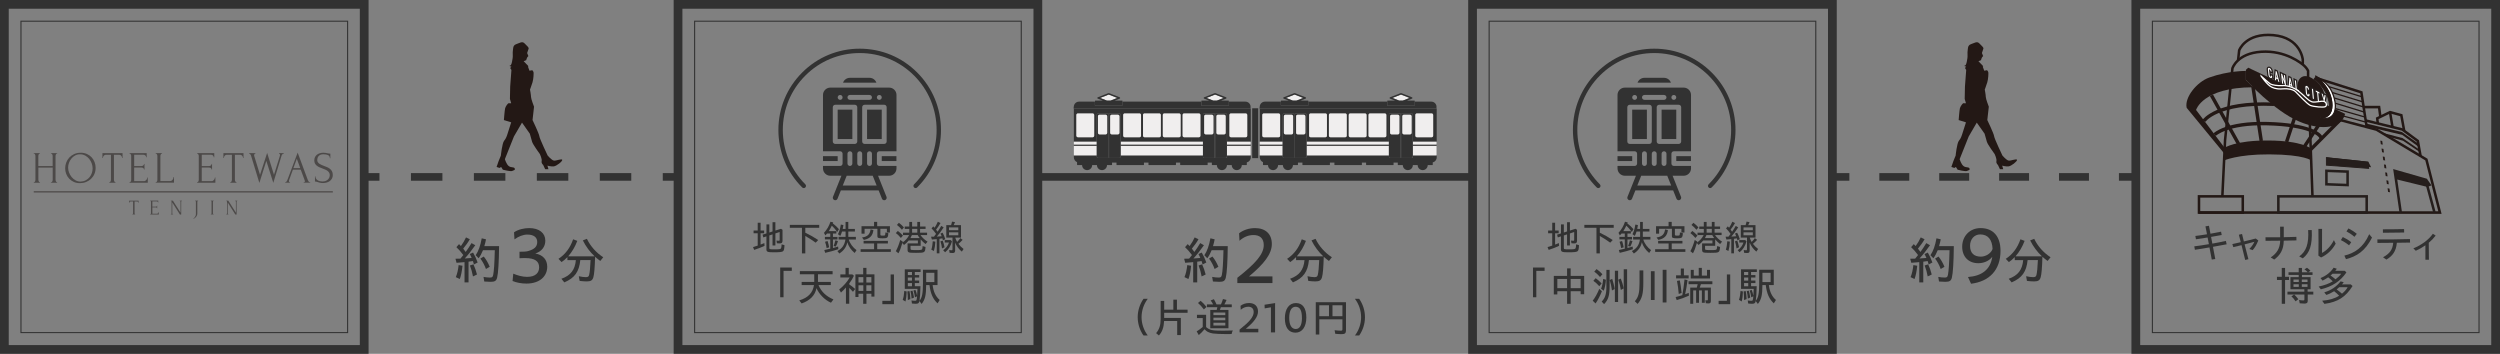<?xml version="1.0" encoding="UTF-8"?>
<svg id="_レイヤー_2" data-name="レイヤー 2" xmlns="http://www.w3.org/2000/svg" viewBox="0 0 982.51 139.05">
  <rect x="0" y="0" width="982.51" height="139.05" fill="#808080" stroke="none"/>
  <defs>
    <style>
      .cls-1 {
        stroke-dasharray: 11.77 11.77;
      }

      .cls-1, .cls-2, .cls-3, .cls-4, .cls-5, .cls-6, .cls-7, .cls-8, .cls-9 {
        fill: none;
      }

      .cls-1, .cls-3, .cls-4, .cls-5, .cls-6, .cls-10, .cls-7, .cls-8, .cls-11, .cls-12, .cls-9 {
        stroke-miterlimit: 10;
      }

      .cls-1, .cls-3, .cls-4, .cls-7, .cls-9 {
        stroke: #323232;
      }

      .cls-1, .cls-4, .cls-7 {
        stroke-width: 3px;
      }

      .cls-13 {
        fill: #323232;
      }

      .cls-2, .cls-14, .cls-15 {
        stroke: #251e1c;
      }

      .cls-16 {
        fill: #4c4948;
      }

      .cls-3 {
        stroke-width: 3.44px;
      }

      .cls-17, .cls-14, .cls-15 {
        fill: #251e1c;
      }

      .cls-18 {
        fill: #f0eeee;
      }

      .cls-5, .cls-6, .cls-8, .cls-11, .cls-12 {
        stroke: #231815;
      }

      .cls-6, .cls-10, .cls-11 {
        stroke-width: .5px;
      }

      .cls-10 {
        stroke: #fff;
      }

      .cls-10, .cls-19, .cls-12 {
        fill: #231815;
      }

      .cls-20, .cls-11 {
        fill: #fff;
      }

      .cls-7 {
        stroke-dasharray: 12.37 12.37;
      }

      .cls-8 {
        stroke-width: 1.36px;
      }

      .cls-15 {
        stroke-width: .38px;
      }

      .cls-12 {
        stroke-width: .34px;
      }

      .cls-9 {
        stroke-width: .43px;
      }
    </style>
  </defs>
  <g id="P">
    <g>
      <g>
        <line class="cls-4" x1="143.13" y1="69.53" x2="149.13" y2="69.53"/>
        <line class="cls-7" x1="161.5" y1="69.53" x2="254.29" y2="69.53"/>
        <line class="cls-4" x1="260.47" y1="69.53" x2="266.47" y2="69.53"/>
      </g>
      <line class="cls-4" x1="407.88" y1="69.53" x2="578.72" y2="69.53"/>
      <g>
        <g>
          <path class="cls-13" d="M182.56,103.02c-.7.08-2.2.2-3.14.26l-.42-1.6,1.96-.04c.42-.5.78-.94,1.12-1.4-.88-1.2-1.8-2.26-2.72-3.1l1.04-1.2.74.76c.76-1.02,1.46-2.22,2-3.4l1.5.72c-.64,1.16-1.56,2.44-2.6,3.7l.98,1.3c.78-1.06,1.52-2.18,2.3-3.48l1.46.84c-1.32,1.9-2.76,3.74-4.12,5.2.98-.04,1.88-.1,2.7-.2-.3-.74-.46-1.04-.74-1.56l1.3-.56c.66,1.1,1.3,2.48,1.8,3.9l-1.46.78c-.12-.42-.26-.94-.4-1.34l-1.72.24v8.14h-1.58v-7.96ZM179.14,108.92c.54-1.32.9-2.84,1.1-4.74l1.52.26c-.24,2.3-.56,3.88-1.06,5.22l-1.56-.74ZM184.68,104.34l1.38-.46c.56,1.18,1.02,2.52,1.4,4l-1.58.76c-.28-1.52-.7-3.04-1.2-4.3ZM190.32,110.64l-.3-1.82c.84.16,1.76.26,2.54.26.84,0,1.08-.2,1.26-1.04.32-1.6.5-4.4.64-9.72h-4.64c-.5,1.26-1.08,2.32-1.72,3.18l-1.16-1.2c1.06-1.5,1.88-3.78,2.38-6.64l1.68.4c-.18.96-.36,1.66-.66,2.68h5.8c-.06,6.32-.34,10.6-.76,12.34-.3,1.28-.92,1.68-2.54,1.68-.8,0-1.72-.06-2.52-.12ZM188.78,101.62l1.34-.8c.9,1.08,1.7,2.46,2.34,4.02l-1.48.88c-.52-1.46-1.3-2.94-2.2-4.1Z"/>
          <path class="cls-13" d="M220.64,109.56c3.64-1.3,5.34-3.5,5.68-7.34h-3.32v-1.18c-.9.92-1.6,1.52-2.32,1.96l-1.2-1.28c2.7-1.76,4.6-4.3,5.76-7.68l1.64.62c-.84,2.28-2.06,4.34-3.58,6.08h10.4c-1.84-1.7-3.42-3.82-4.64-6.26l1.6-.62c1.36,2.88,3.68,5.48,6.42,7.24l-1.16,1.46c-.58-.42-1.32-1-2.04-1.64-.12,4.28-.34,6.82-.68,8.02-.34,1.22-1,1.66-2.58,1.66-.84,0-1.9-.08-2.82-.2l-.32-1.84c.98.22,1.98.36,2.74.36.84,0,1.16-.2,1.32-.9.24-.92.44-2.98.56-5.8h-4.04c-.44,4.58-2.22,7.04-6.28,8.76l-1.14-1.42Z"/>
        </g>
        <path class="cls-13" d="M201.44,110.43l.27-2.88c1.65.69,3.57,1.26,5.43,1.26,3.42,0,4.74-1.68,4.74-3.75,0-2.37-1.65-3.63-5.43-3.63-.72,0-1.5,0-2.28.06v-2.55c1.62-.03,2.49-.03,3.27-.24,2.55-.69,3.69-1.74,3.69-3.6s-1.41-2.91-3.9-2.91c-1.62,0-3.48.72-5.04,1.89l-.18-2.79c1.65-1.11,3.93-1.65,5.94-1.65,3.96,0,6.36,1.95,6.36,4.95,0,2.4-1.44,4.23-3.93,5.04,2.94.51,4.68,2.4,4.68,5.19,0,3.69-2.85,6.63-8.22,6.63-1.8,0-3.9-.36-5.4-1.02Z"/>
      </g>
      <g>
        <g>
          <path class="cls-13" d="M468.93,103.02c-.7.08-2.2.2-3.14.26l-.42-1.6,1.96-.04c.42-.5.78-.94,1.12-1.4-.88-1.2-1.8-2.26-2.72-3.1l1.04-1.2.74.76c.76-1.02,1.46-2.22,2-3.4l1.5.72c-.64,1.16-1.56,2.44-2.6,3.7l.98,1.3c.78-1.06,1.52-2.18,2.3-3.48l1.46.84c-1.32,1.9-2.76,3.74-4.12,5.2.98-.04,1.88-.1,2.7-.2-.3-.74-.46-1.04-.74-1.56l1.3-.56c.66,1.1,1.3,2.48,1.8,3.9l-1.46.78c-.12-.42-.26-.94-.4-1.34l-1.72.24v8.14h-1.58v-7.96ZM465.5,108.92c.54-1.32.9-2.84,1.1-4.74l1.52.26c-.24,2.3-.56,3.88-1.06,5.22l-1.56-.74ZM471.05,104.34l1.38-.46c.56,1.18,1.02,2.52,1.4,4l-1.58.76c-.28-1.52-.7-3.04-1.2-4.3ZM476.69,110.64l-.3-1.82c.84.16,1.76.26,2.54.26.84,0,1.08-.2,1.26-1.04.32-1.6.5-4.4.64-9.72h-4.64c-.5,1.26-1.08,2.32-1.72,3.18l-1.16-1.2c1.06-1.5,1.88-3.78,2.38-6.64l1.68.4c-.18.96-.36,1.66-.66,2.68h5.8c-.06,6.32-.34,10.6-.76,12.34-.3,1.28-.92,1.68-2.54,1.68-.8,0-1.72-.06-2.52-.12ZM475.15,101.62l1.34-.8c.9,1.08,1.7,2.46,2.34,4.02l-1.48.88c-.52-1.46-1.3-2.94-2.2-4.1Z"/>
          <path class="cls-13" d="M507,109.56c3.64-1.3,5.34-3.5,5.68-7.34h-3.32v-1.18c-.9.92-1.6,1.52-2.32,1.96l-1.2-1.28c2.7-1.76,4.6-4.3,5.76-7.68l1.64.62c-.84,2.28-2.06,4.34-3.58,6.08h10.4c-1.84-1.7-3.42-3.82-4.64-6.26l1.6-.62c1.36,2.88,3.68,5.48,6.42,7.24l-1.16,1.46c-.58-.42-1.32-1-2.04-1.64-.12,4.28-.34,6.82-.68,8.02-.34,1.22-1,1.66-2.58,1.66-.84,0-1.9-.08-2.82-.2l-.32-1.84c.98.22,1.98.36,2.74.36.84,0,1.16-.2,1.32-.9.24-.92.44-2.98.56-5.8h-4.04c-.44,4.58-2.22,7.04-6.28,8.76l-1.14-1.42Z"/>
        </g>
        <path class="cls-13" d="M486.28,109.17c7.11-5.58,10.38-9.24,10.38-12.87,0-2.7-1.62-3.93-4.02-3.93-2.13,0-3.99.87-5.52,2.25l-.15-2.94c1.53-1.2,3.78-2.04,6.27-2.04,4.11,0,6.6,2.31,6.6,6.24s-3.06,7.83-8.97,12.75h9.21v2.61h-13.8v-2.07Z"/>
      </g>
      <g>
        <path class="cls-13" d="M447.12,124.66c0-2.59.82-5.12,2.27-7.22h1.68c-1.57,2.08-2.43,4.63-2.43,7.2s.87,5.14,2.43,7.2h-1.68c-1.46-2.06-2.27-4.63-2.27-7.19Z"/>
        <path class="cls-13" d="M454.36,130.93c1.26-1.54,1.78-3.09,1.78-5.52v-7.15h1.39v3.44h3.6v-3.92h1.41v3.92h4.19v1.22h-9.2v2.03h6.55v6.72h-1.44v-5.51h-5.14c-.13,2.56-.75,4.29-2.05,5.68l-1.09-.91Z"/>
        <path class="cls-13" d="M470.28,130.24c.8-.46,1.6-1.06,2.4-1.73v-3.52h-2.27v-1.28h3.6v4.83c1.42,1.23,2.38,1.42,6.66,1.42,1.2,0,2.19-.02,3.83-.08-.24.45-.35.82-.46,1.39-.83.03-1.3.03-1.95.03-2.16,0-4.42-.1-5.41-.24-.67-.1-1.5-.35-2.08-.66-.35-.18-.7-.48-1.22-1.01-.77.91-1.5,1.68-2.26,2.3l-.83-1.47ZM470.83,119.07l1.02-.86c.79.66,1.52,1.42,2.32,2.42l-1.04.98c-.67-.93-1.54-1.89-2.31-2.53ZM475.63,121.81h2.53c.1-.34.16-.58.26-1.09h-4.1v-1.09h2.45c-.35-.66-.62-1.09-.99-1.54l1.28-.51c.45.75.75,1.38,1.04,2.05h1.73c.26-.46.56-1.36.8-2.11l1.41.35c-.3.74-.61,1.34-.86,1.76h2.91v1.09h-4.29c-.14.48-.22.72-.37,1.09h3.36v7.19h-7.15v-7.19ZM481.55,123.86v-1.04h-4.67v1.04h4.67ZM481.55,125.86v-1.02h-4.67v1.02h4.67ZM481.55,127.94v-1.1h-4.67v1.1h4.67Z"/>
        <path class="cls-13" d="M487.16,129.52c3.79-2.98,5.54-4.93,5.54-6.87,0-1.44-.86-2.1-2.14-2.1-1.14,0-2.13.46-2.95,1.2l-.08-1.57c.82-.64,2.02-1.09,3.35-1.09,2.19,0,3.52,1.23,3.52,3.33s-1.63,4.18-4.79,6.8h4.91v1.39h-7.36v-1.1Z"/>
        <path class="cls-13" d="M499.48,120.77l-2.45.43-.06-1.44,4.16-.66-.02.9v10.63h-1.63v-9.86Z"/>
        <path class="cls-13" d="M504.96,125.09c0-3.75,1.7-5.99,4.35-5.99s4.08,2,4.08,5.67-1.63,5.97-4.27,5.97-4.16-2-4.16-5.65ZM511.66,124.98c0-3.12-.83-4.42-2.51-4.42-1.55,0-2.48,1.5-2.48,4.35s.91,4.39,2.58,4.39c1.5,0,2.42-1.47,2.42-4.32Z"/>
        <path class="cls-13" d="M517.1,118.77h11.88v11.03c0,1.15-.42,1.52-1.65,1.52-.7,0-1.47-.03-2.56-.13l-.26-1.42c.83.11,1.81.19,2.45.19.48,0,.62-.14.62-.59v-3.86h-9.09v5.97h-1.39v-12.71ZM522.3,124.27v-4.29h-3.81v4.29h3.81ZM527.58,124.27v-4.29h-3.91v4.29h3.91Z"/>
        <path class="cls-13" d="M534.92,124.64c0-2.58-.86-5.12-2.43-7.2h1.68c1.46,2.1,2.27,4.63,2.27,7.22s-.82,5.12-2.27,7.19h-1.68c1.57-2.06,2.43-4.63,2.43-7.2Z"/>
      </g>
      <g>
        <g>
          <path class="cls-16" d="M20.06,71.63h.09c.08,0,.16-.03.23-.1.07-.06.13-.15.18-.25.05-.1.09-.2.11-.32.02-.11.04-.21.04-.31v-4.78h-5.63v4.78c0,.09.01.2.04.31.02.11.06.21.11.31.05.09.1.18.17.25.06.07.14.11.24.11h.09v.18h-2.46v-.18h.09c.08,0,.16-.03.23-.1.07-.06.13-.15.18-.25.05-.1.09-.2.11-.32.02-.11.04-.21.04-.31v-9.38c0-.08-.01-.18-.04-.28-.02-.11-.06-.2-.11-.3-.05-.09-.11-.17-.18-.24-.07-.06-.15-.1-.25-.1h-.09v-.18h2.46v.18h-.09c-.09,0-.18.03-.25.1-.07.07-.13.14-.17.24-.04.09-.07.19-.1.3-.02.11-.04.2-.04.28v3.98h5.63v-3.98c0-.08-.01-.18-.04-.28-.02-.11-.06-.2-.11-.3-.05-.09-.11-.17-.18-.24-.07-.06-.15-.1-.25-.1h-.09v-.18h2.46v.18h-.09c-.09,0-.18.03-.25.1-.07.07-.13.14-.17.24-.04.09-.07.19-.1.3-.02.11-.04.2-.04.28v9.38c0,.09.01.2.04.31.03.11.07.21.11.31.05.09.1.18.17.25.06.07.14.11.22.11h.09v.18h-2.46v-.18Z"/>
          <path class="cls-16" d="M31.67,60.02c.91,0,1.74.16,2.46.48.73.32,1.35.76,1.86,1.3.51.55.9,1.18,1.18,1.9.28.72.41,1.47.41,2.26,0,.88-.16,1.69-.48,2.43-.32.74-.77,1.37-1.33,1.9-.56.53-1.22.94-1.96,1.24-.74.3-1.54.45-2.38.45-.9,0-1.71-.16-2.44-.49-.72-.33-1.33-.76-1.83-1.3-.5-.54-.88-1.16-1.15-1.86-.27-.7-.4-1.44-.4-2.2s.13-1.49.4-2.22c.27-.73.67-1.39,1.19-1.96.52-.57,1.16-1.04,1.91-1.39.75-.35,1.61-.53,2.57-.53ZM31.66,71.37c.79-.04,1.48-.21,2.07-.54.59-.32,1.09-.73,1.49-1.23.4-.5.7-1.05.89-1.64.19-.6.29-1.19.29-1.78,0-.65-.12-1.3-.35-1.95-.23-.66-.57-1.25-1-1.79-.43-.53-.95-.97-1.56-1.3-.61-.33-1.28-.5-2.04-.5s-1.38.16-1.96.48c-.58.32-1.07.74-1.47,1.24-.41.5-.71,1.07-.93,1.69-.21.62-.32,1.23-.32,1.83,0,.64.12,1.29.37,1.94.25.65.59,1.24,1.02,1.77.43.53.95.96,1.54,1.28.59.33,1.24.49,1.95.49Z"/>
          <path class="cls-16" d="M45.34,71.63h.09v.18h-2.5v-.18h.09c.09,0,.18-.04.25-.11.07-.07.13-.15.18-.25.05-.09.09-.2.11-.31.02-.11.04-.21.04-.31v-9.81h-2.04c-.19,0-.35.04-.49.12-.14.08-.26.18-.35.31-.09.12-.16.26-.21.4-.05.15-.07.29-.07.43h-.18v-1.92h7.9v1.92h-.18c0-.14-.02-.28-.07-.43-.05-.15-.12-.28-.21-.4-.09-.12-.21-.23-.35-.31-.14-.08-.3-.12-.49-.12h-2.08v9.81c0,.09.01.2.04.31.02.11.06.21.11.31.05.09.11.18.18.25.06.07.14.11.24.11Z"/>
          <path class="cls-16" d="M50.88,71.63h.09c.09,0,.18-.03.25-.1.07-.06.13-.14.18-.24.05-.09.09-.19.12-.3.03-.11.04-.2.04-.3v-9.41c0-.08-.01-.18-.04-.28-.03-.11-.07-.2-.12-.3-.05-.09-.11-.17-.18-.24-.07-.06-.15-.1-.25-.1h-.09v-.18h6.77v1.64h-.18c-.02-.27-.13-.51-.32-.71-.19-.2-.48-.31-.88-.31h-3.54v4.45h2.92c.27,0,.5-.08.68-.25.18-.16.27-.36.27-.58h.18v2.2h-.18c0-.21-.09-.39-.26-.54-.18-.15-.4-.23-.69-.23h-2.92v5.33h3.85c.22,0,.42-.05.58-.16.16-.11.3-.23.41-.38.11-.15.19-.3.25-.47.05-.17.08-.31.08-.43h.18v2.06h-7.21v-.18Z"/>
          <path class="cls-16" d="M61.17,71.63h.09c.09,0,.18-.03.25-.1.07-.06.13-.14.18-.24.05-.09.09-.19.12-.3.03-.11.04-.2.04-.3v-9.41c0-.08-.01-.18-.04-.28-.03-.11-.07-.2-.12-.3-.05-.09-.11-.17-.18-.24-.07-.06-.15-.1-.25-.1h-.09v-.18h2.53v.18h-.09c-.09,0-.18.03-.25.1-.07.07-.13.14-.18.24-.05.09-.09.19-.11.3-.03.11-.04.2-.04.28v9.87h3.85c.22,0,.42-.05.58-.16.16-.11.3-.24.41-.4.11-.16.19-.33.25-.51.05-.18.08-.35.08-.5h.18v2.22h-7.21v-.18Z"/>
          <path class="cls-16" d="M77.44,71.63h.09c.09,0,.18-.03.25-.1.07-.06.13-.14.18-.24.05-.09.09-.19.12-.3.03-.11.04-.2.04-.3v-9.41c0-.08-.01-.18-.04-.28-.03-.11-.07-.2-.12-.3-.05-.09-.11-.17-.18-.24-.07-.06-.15-.1-.25-.1h-.09v-.18h6.77v1.64h-.18c-.02-.27-.13-.51-.32-.71-.19-.2-.48-.31-.88-.31h-3.54v4.45h2.92c.27,0,.5-.08.68-.25.18-.16.27-.36.27-.58h.18v2.2h-.18c0-.21-.09-.39-.26-.54s-.4-.23-.69-.23h-2.92v5.33h3.85c.22,0,.42-.05.58-.16.16-.11.3-.23.41-.38.11-.15.19-.3.25-.47.05-.17.08-.31.08-.43h.18v2.06h-7.21v-.18Z"/>
          <path class="cls-16" d="M92.88,71.63h.09v.18h-2.5v-.18h.09c.09,0,.18-.04.25-.11.07-.07.13-.15.18-.25.05-.09.09-.2.11-.31.02-.11.04-.21.04-.31v-9.81h-2.04c-.19,0-.35.04-.49.12-.14.08-.26.18-.35.31-.09.12-.16.26-.21.4-.05.15-.07.29-.07.43h-.18v-1.92h7.9v1.92h-.18c0-.14-.02-.28-.07-.43-.05-.15-.12-.28-.21-.4-.09-.12-.21-.23-.35-.31-.14-.08-.3-.12-.49-.12h-2.08v9.81c0,.09.01.2.04.31.02.11.06.21.11.31.05.09.11.18.18.25.06.07.14.11.24.11Z"/>
          <path class="cls-16" d="M111.54,60.37c-.23,0-.43.1-.6.3-.16.2-.28.42-.33.65l-3.2,10.55-2.74-8.65-2.74,8.67-3.22-10.55c-.06-.22-.16-.44-.31-.65-.15-.21-.31-.32-.5-.32v-.18h2.5v.18c-.15,0-.28.06-.38.18-.1.12-.15.28-.15.47,0,.06.01.14.03.23l2.29,7.46,2.8-8.62,2.69,8.6,2.32-7.44s0-.07.03-.15c.02-.08.03-.14.03-.18,0-.16-.05-.3-.14-.4-.09-.1-.19-.15-.28-.15v-.18h1.92v.18Z"/>
          <path class="cls-16" d="M119.31,71.63h.09c.28,0,.42-.13.42-.39,0-.09-.02-.19-.05-.3l-1.58-4.27h-3.08l-1.53,4.2c-.04.09-.05.18-.05.26,0,.15.04.27.12.36.08.09.17.13.26.13h.09v.18h-1.95v-.18h.09c.15,0,.3-.09.45-.27.15-.18.27-.4.36-.64l4.03-10.73,3.94,10.62c.08.23.2.46.34.69.15.22.34.33.57.33h.09v.18h-2.6v-.18ZM115.29,66.07h2.71l-1.35-3.68-1.35,3.68Z"/>
          <path class="cls-16" d="M130.8,68.69c0,.59-.12,1.09-.35,1.5-.24.42-.54.75-.91,1.01-.37.26-.79.45-1.25.56-.46.12-.93.18-1.38.18s-.88-.05-1.22-.14c-.34-.09-.65-.18-.93-.26-.19-.06-.36-.11-.51-.15-.15-.04-.3-.06-.46-.06v-2.01h.18c0,.45.11.8.34,1.06.23.26.5.47.8.61.31.14.61.23.92.27.31.04.53.06.67.06.51,0,.94-.07,1.31-.22.36-.15.66-.34.9-.58.24-.24.41-.51.52-.8.11-.29.17-.59.17-.9,0-.39-.08-.71-.25-.98-.16-.26-.38-.5-.64-.69-.26-.2-.57-.37-.91-.51-.34-.14-.69-.28-1.04-.42-.4-.15-.79-.31-1.18-.47-.39-.16-.73-.37-1.04-.61-.3-.24-.55-.53-.74-.86-.19-.33-.28-.75-.28-1.24s.1-.96.3-1.35c.2-.38.47-.69.8-.94.33-.25.71-.43,1.14-.55.43-.12.86-.18,1.31-.18.3,0,.59.02.86.06.27.04.53.09.77.15.2.05.39.08.58.11.19.03.37.04.55.04v1.81h-.18c-.02-.61-.26-1.02-.72-1.24-.46-.22-1.09-.33-1.91-.33-.47,0-.86.08-1.16.24-.3.16-.54.35-.72.58-.18.23-.3.47-.36.74-.06.26-.1.5-.1.69,0,.33.07.61.22.84.15.23.34.44.59.62.25.18.53.33.86.47.32.14.66.28,1.01.41.4.15.81.32,1.22.49.41.18.78.39,1.1.65.32.26.59.57.79.95.21.38.31.83.31,1.37Z"/>
        </g>
        <rect class="cls-16" x="13.26" y="75.15" width="117.54" height=".5"/>
        <g>
          <path class="cls-16" d="M53.12,84.21h.04v.08h-1.17v-.08h.04s.08-.02.11-.05c.03-.03.06-.07.09-.11.03-.04.04-.09.05-.14.01-.05.02-.1.02-.14v-4.6h-.95c-.09,0-.17.02-.23.06-.07.04-.12.09-.16.15-.05.06-.08.12-.1.19-.02.07-.03.14-.03.2h-.08v-.9h3.71v.9h-.08c0-.07-.01-.13-.03-.2-.02-.07-.05-.13-.1-.19-.04-.06-.1-.11-.16-.15-.06-.04-.14-.06-.23-.06h-.97v4.6s0,.09.02.14c.01.05.03.1.05.14.03.04.05.08.08.11.03.03.07.05.11.05Z"/>
          <path class="cls-16" d="M59.01,84.21h.04s.08-.02.11-.05c.03-.03.06-.07.09-.11.03-.04.05-.09.06-.14.01-.05.02-.1.02-.14v-4.41s0-.08-.02-.13c-.01-.05-.03-.1-.06-.14-.03-.05-.05-.08-.09-.11-.03-.03-.07-.05-.11-.05h-.04v-.08h3.18v.77h-.08c-.01-.13-.06-.24-.15-.34-.09-.09-.23-.14-.42-.14h-1.66v2.09h1.37c.13,0,.23-.04.32-.12.09-.08.13-.17.13-.27h.08v1.03h-.08c0-.1-.04-.18-.13-.26-.08-.07-.19-.11-.32-.11h-1.37v2.5h1.81c.1,0,.19-.03.27-.07.08-.05.14-.11.19-.18.05-.07.09-.14.12-.22.02-.08.04-.15.04-.2h.09v.97h-3.39v-.08Z"/>
          <path class="cls-16" d="M68,84.21h.04v.08h-.92v-.08h.04s.07-.02.11-.05c.04-.03.07-.07.09-.11.02-.04.04-.09.05-.14.01-.05.02-.1.02-.14v-4.4s0-.08-.01-.13c0-.05-.02-.1-.04-.14-.03-.05-.05-.08-.09-.11-.04-.03-.09-.05-.14-.05h-.04v-.08h.84l2.99,4.72v-4.21s0-.08-.02-.13c-.01-.05-.04-.1-.06-.14-.02-.05-.06-.08-.09-.11-.03-.03-.07-.05-.12-.05h-.04v-.08h.93v.08h-.04s-.08.02-.12.05c-.03.03-.06.07-.09.11-.03.04-.04.09-.06.14-.01.05-.02.09-.02.13v4.93h-.51l-2.99-4.73v4.2s0,.09.02.14c.01.05.03.1.05.14.02.04.05.08.09.11.03.03.07.05.11.05Z"/>
          <path class="cls-16" d="M76.69,78.85h1.18v.08h-.04s-.08.02-.11.05c-.03.03-.06.07-.09.12-.03.05-.04.09-.06.14-.01.05-.02.09-.02.13v4.59c0,.18-.02.34-.07.49-.04.15-.1.29-.18.42-.07.13-.16.25-.25.36-.09.11-.18.2-.28.29-.22.2-.48.37-.77.51l-.04-.07c.19-.14.36-.3.51-.49.13-.16.25-.35.36-.58.11-.23.16-.5.16-.8v-4.72s0-.08-.02-.13c-.01-.05-.03-.1-.06-.14-.02-.05-.05-.09-.09-.12-.03-.03-.07-.05-.11-.05h-.04v-.08Z"/>
          <path class="cls-16" d="M82.82,78.85h1.17v.08h-.04s-.08.02-.11.05c-.03.03-.06.07-.08.11-.03.04-.04.09-.05.14-.01.05-.02.1-.02.14v4.4s0,.09.02.14c.01.05.03.1.05.14.02.04.05.08.08.11.03.03.07.05.11.05h.04v.08h-1.17v-.08h.04s.08-.02.12-.05c.03-.03.06-.07.09-.12.02-.05.04-.1.05-.15.01-.05.02-.1.02-.14v-4.4s0-.08-.02-.13c-.01-.05-.03-.1-.05-.14-.02-.05-.05-.08-.09-.11-.03-.03-.07-.05-.12-.05h-.04v-.08Z"/>
          <path class="cls-16" d="M89.78,84.21h.04v.08h-.92v-.08h.04s.07-.02.11-.05c.04-.03.07-.07.09-.11.02-.04.04-.09.05-.14.01-.05.02-.1.02-.14v-4.4s0-.08-.01-.13c0-.05-.02-.1-.04-.14-.03-.05-.05-.08-.09-.11-.04-.03-.08-.05-.14-.05h-.04v-.08h.83l2.99,4.72v-4.21s0-.08-.02-.13c-.01-.05-.03-.1-.06-.14-.03-.05-.06-.08-.09-.11-.03-.03-.07-.05-.12-.05h-.04v-.08h.93v.08h-.04s-.08.02-.12.05-.06.07-.09.11c-.03.04-.04.09-.06.14-.01.05-.02.09-.02.13v4.93h-.51l-2.98-4.73v4.2s0,.09.02.14c.01.05.03.1.05.14.03.04.06.08.09.11.03.03.07.05.11.05Z"/>
        </g>
      </g>
      <rect class="cls-3" x="266.47" y="1.72" width="141.41" height="135.61" transform="translate(674.35 139.05) rotate(-180)"/>
      <rect class="cls-9" x="272.99" y="8.33" width="128.37" height="122.39" transform="translate(674.35 139.05) rotate(-180)"/>
      <rect class="cls-3" x="1.72" y="1.72" width="141.41" height="135.61" transform="translate(144.85 139.05) rotate(-180)"/>
      <rect class="cls-9" x="8.24" y="8.33" width="128.37" height="122.39" transform="translate(144.85 139.05) rotate(-180)"/>
      <path class="cls-19" d="M217.7,63.11c-.89-.1-2.47-1.98-2.47-1.98,0,0-3.17-6.63-3.27-7.62s-2.67-6.33-2.67-6.33l.59-5.24s-1.19-3.07-1.19-3.86-.4-2.87-.4-2.87c0,0,.59-1.58.99-2.87.4-1.29.49-3.56.4-3.96-.1-.4-.5-.79-.5-.79l-1.09.2-.59-1.58.17-.12-.23-.35-1.64-1.68,1.01-.41.13-.48.27-.64.44-.5-.48-1.19s.45-1.25.58-1.73c.13-.48-.63-1.03-1.57-2.03-.94-1.01-1.89-.19-3.31.28-1.41.47-1.17,1.86-1.31,2.56-.14.7.05,2.22-.09,2.92-.14.7-.3,2.15-.59,2.48-.05.05-.06.14-.05.24l-.63.36.79.3-.49.49.49.79-.49,6.53-.1,4.85.49,1.68s-.49.1-.89,0c-.4-.1-1.29,1.29-1.48,1.98-.2.69-.49,4.65-.49,4.65l2.87.89-1.58,4.95s-.4,1.39-1.19,2.28c-.79.89-1.29,5.84-1.29,5.84l-.89,2.18-.79,2.28,1.19.4.59-.4.69,1.09s3.07.79,3.66.49c.59-.3,1.29-.3.99-.99-.3-.69-1.29-.2-2.28-.89-.99-.69-1.58-2.77-1.58-2.77l3.56-8.91,3.17-5.44,3.07,4.35s.59,2.08.89,3.17c.3,1.09,3.07,4.85,3.07,4.85,0,0,.89,1.88.69,2.77-.2.89.59,1.48.59,1.48l.79,1.68h1.29s-.4-1.39-.4-1.39c0,0,1.39.4,2.47.3s3.46-1.98,3.36-2.57c-.1-.59-2.38.4-3.27.3Z"/>
      <g>
        <line class="cls-4" x1="720.81" y1="69.53" x2="726.81" y2="69.53"/>
        <line class="cls-1" x1="738.58" y1="69.53" x2="826.87" y2="69.53"/>
        <line class="cls-4" x1="832.75" y1="69.53" x2="838.75" y2="69.53"/>
      </g>
      <g>
        <g>
          <path class="cls-13" d="M754.28,103.02c-.7.08-2.2.2-3.14.26l-.42-1.6,1.96-.04c.42-.5.78-.94,1.12-1.4-.88-1.2-1.8-2.26-2.72-3.1l1.04-1.2.74.76c.76-1.02,1.46-2.22,2-3.4l1.5.72c-.64,1.16-1.56,2.44-2.6,3.7l.98,1.3c.78-1.06,1.52-2.18,2.3-3.48l1.46.84c-1.32,1.9-2.76,3.74-4.12,5.2.98-.04,1.88-.1,2.7-.2-.3-.74-.46-1.04-.74-1.56l1.3-.56c.66,1.1,1.3,2.48,1.8,3.9l-1.46.78c-.12-.42-.26-.94-.4-1.34l-1.72.24v8.14h-1.58v-7.96ZM750.86,108.92c.54-1.32.9-2.84,1.1-4.74l1.52.26c-.24,2.3-.56,3.88-1.06,5.22l-1.56-.74ZM756.4,104.34l1.38-.46c.56,1.18,1.02,2.52,1.4,4l-1.58.76c-.28-1.52-.7-3.04-1.2-4.3ZM762.04,110.64l-.3-1.82c.84.16,1.76.26,2.54.26.84,0,1.08-.2,1.26-1.04.32-1.6.5-4.4.64-9.72h-4.64c-.5,1.26-1.08,2.32-1.72,3.18l-1.16-1.2c1.06-1.5,1.88-3.78,2.38-6.64l1.68.4c-.18.96-.36,1.66-.66,2.68h5.8c-.06,6.32-.34,10.6-.76,12.34-.3,1.28-.92,1.68-2.54,1.68-.8,0-1.72-.06-2.52-.12ZM760.5,101.62l1.34-.8c.9,1.08,1.7,2.46,2.34,4.02l-1.48.88c-.52-1.46-1.3-2.94-2.2-4.1Z"/>
          <path class="cls-13" d="M789.44,109.56c3.64-1.3,5.34-3.5,5.68-7.34h-3.32v-1.18c-.9.92-1.6,1.52-2.32,1.96l-1.2-1.28c2.7-1.76,4.6-4.3,5.76-7.68l1.64.62c-.84,2.28-2.06,4.34-3.58,6.08h10.4c-1.84-1.7-3.42-3.82-4.64-6.26l1.6-.62c1.36,2.88,3.68,5.48,6.42,7.24l-1.16,1.46c-.58-.42-1.32-1-2.04-1.64-.12,4.28-.34,6.82-.68,8.02-.34,1.22-1,1.66-2.58,1.66-.84,0-1.9-.08-2.82-.2l-.32-1.84c.98.22,1.98.36,2.74.36.84,0,1.16-.2,1.32-.9.24-.92.44-2.98.56-5.8h-4.04c-.44,4.58-2.22,7.04-6.28,8.76l-1.14-1.42Z"/>
        </g>
        <path class="cls-13" d="M773.43,108.87c5.43-.42,8.79-2.88,9.54-7.92-1.5,1.89-3.72,2.49-5.52,2.49-3.75,0-6.3-2.49-6.3-6.48,0-4.2,3.03-7.32,7.2-7.32,4.98,0,7.86,3.24,7.86,8.94,0,7.62-4.47,12.06-11.58,12.93l-1.2-2.64ZM778.5,100.86c1.68,0,3.84-1.05,4.59-3-.15-3.69-1.8-5.73-4.86-5.73-2.34,0-3.99,1.89-3.99,4.47,0,2.88,1.59,4.26,4.26,4.26Z"/>
      </g>
      <path class="cls-19" d="M789.43,63.11c-.89-.1-2.47-1.98-2.47-1.98,0,0-3.17-6.63-3.27-7.62s-2.67-6.33-2.67-6.33l.59-5.24s-1.19-3.07-1.19-3.86c0-.79-.4-2.87-.4-2.87,0,0,.59-1.58.99-2.87.4-1.29.49-3.56.4-3.96-.1-.4-.5-.79-.5-.79l-1.09.2-.59-1.58.17-.12-.23-.35-1.64-1.68,1.01-.41.13-.48.27-.64.44-.5-.48-1.19s.45-1.25.58-1.73c.13-.48-.63-1.03-1.57-2.03-.94-1.01-1.89-.19-3.31.28-1.41.47-1.17,1.86-1.31,2.56-.14.7.05,2.22-.09,2.92-.14.7-.3,2.15-.59,2.48-.05.05-.06.14-.05.24l-.63.36.79.3-.49.49.49.79-.49,6.53-.1,4.85.49,1.68s-.49.1-.89,0c-.4-.1-1.29,1.29-1.48,1.98-.2.69-.49,4.65-.49,4.65l2.87.89-1.58,4.95s-.4,1.39-1.19,2.28c-.79.89-1.29,5.84-1.29,5.84l-.89,2.18-.79,2.28,1.19.4.59-.4.69,1.09s3.07.79,3.66.49c.59-.3,1.29-.3.99-.99-.3-.69-1.29-.2-2.28-.89-.99-.69-1.58-2.77-1.58-2.77l3.56-8.91,3.17-5.44,3.07,4.35s.59,2.08.89,3.17c.3,1.09,3.07,4.85,3.07,4.85,0,0,.89,1.88.69,2.77-.2.89.59,1.48.59,1.48l.79,1.68h1.29s-.4-1.39-.4-1.39c0,0,1.39.4,2.47.3,1.09-.1,3.46-1.98,3.36-2.57-.1-.59-2.38.4-3.27.3Z"/>
      <g>
        <path class="cls-13" d="M306.62,105.14h4.56v1.31h-3.25v10.37h-1.31v-11.68Z"/>
        <path class="cls-13" d="M314.12,118.05c3.44-1.01,5.35-2.99,5.78-6.03h-4.85v-1.23h4.95v-3.01h-5.65v-1.23h12.87v1.23h-5.75v3.01h5.04v1.23h-4.83c1.01,2.54,3.03,4.48,5.86,5.65l-.96,1.3c-2.43-1.06-4.67-3.33-5.7-5.73-.53,2.8-2.51,4.85-5.83,6.02l-.93-1.2Z"/>
        <path class="cls-13" d="M332.47,112.98c-.54.62-1.23,1.33-1.97,2l-.7-1.22c1.58-1.2,3.2-3.04,4.13-4.71h-3.67v-1.2h2.03v-2.58h1.28v2.58h1.42l.61.53c-.45,1.01-1.07,2-1.84,3.04v.35c.9.59,1.44,1.02,2.32,1.81l-.86,1.1c-.53-.59-.91-.99-1.46-1.54v6.24h-1.3v-6.42ZM339.24,115.45h-1.86v1.26h-1.2v-8.9h3.06v-2.53h1.28v2.53h3.14v8.76h-1.2v-1.12h-1.94v3.95h-1.28v-3.95ZM339.29,111.04v-2.13h-1.9v2.13h1.9ZM339.29,114.34v-2.24h-1.9v2.24h1.9ZM342.46,111.04v-2.13h-1.98v2.13h1.98ZM342.46,114.34v-2.24h-1.98v2.24h1.98Z"/>
        <path class="cls-13" d="M346.77,118.23h3.25v-10.37h1.31v11.68h-4.56v-1.31Z"/>
        <path class="cls-13" d="M354.77,117.85c.32-.93.53-2.08.62-3.51l.94.22c-.06,1.7-.21,2.9-.46,3.92l-1.1-.64ZM361.35,118.29c-.16.85-.51,1.1-1.49,1.1-.4,0-1.04-.05-1.46-.1l-.18-1.22c.45.1.98.14,1.38.14.61,0,.66-.11.82-1.76l-.82.4c-.13-1.02-.35-1.92-.61-2.66l.77-.27c.29.72.48,1.34.67,2.32.06-.99.08-1.31.14-2.72h-4.99v-7.68h6.21v1.06h-2.26v1.2h1.71v.96h-1.71v1.2h1.71v.98h-1.71v1.25h2.21c-.05,2.59-.18,4.56-.38,5.75,1.02-1.26,1.36-2.96,1.36-6.77v-5.47h5.73v6.03h-1.92c.3,2.61,1.2,4.51,2.77,5.86l-.83,1.33c-1.81-1.65-2.79-3.89-3.17-7.19h-1.31c-.03,4.07-.43,5.7-1.79,7.43l-.85-1.17ZM356.6,114.53l.82-.14c.19.86.27,1.7.35,3.14l-.99.4c0-1.3-.05-2.26-.18-3.39ZM358.41,108.11v-1.2h-1.63v1.2h1.63ZM358.41,110.28v-1.2h-1.63v1.2h1.63ZM358.41,112.5v-1.25h-1.63v1.25h1.63ZM357.82,114.44l.78-.21c.21.59.35,1.23.61,2.72l-.94.4c-.1-1.28-.24-2.18-.45-2.91ZM367.21,110.85v-3.63h-3.22v3.63h3.22Z"/>
      </g>
      <g>
        <path class="cls-13" d="M295.96,97.09c.45-.13,1.16-.35,1.82-.57v-4.85h-1.62v-1.06h1.62v-3.08h1.13v3.08h1.4v1.06h-1.4v4.45c.55-.2,1.09-.42,1.48-.59l.08,1.08c-.95.48-2.55,1.11-4.08,1.6l-.45-1.12ZM301.21,97.88v-4.99l-1.23.42-.29-1.09,1.53-.49v-3.54h1.13v3.19l1.26-.42v-3.63h1.12v3.28l2.2-.7.6.41v4.22c0,.85-.27,1.13-1.12,1.13-.14,0-.76-.03-1.08-.06l-.17-1.06c.31.04.63.07.91.07s.34-.07.34-.39v-3.05l-1.68.56v4.73h-1.12v-4.36l-1.26.42v4.87c0,.56.14.6,2.1.6,1.75,0,2.28-.08,2.48-.38.14-.2.21-.67.25-1.6l1.13.34c-.08,1.57-.22,2.14-.62,2.41-.39.28-1.39.38-3.6.38-2.51,0-2.89-.17-2.89-1.27Z"/>
        <path class="cls-13" d="M315.17,89.53h-4.76v-1.15h11.54v1.15h-5.46v1.93c1.61.76,3.4,1.76,5.07,2.87l-.99,1.04c-1.2-.88-2.51-1.74-4.08-2.63v6.84h-1.32v-10.04Z"/>
        <path class="cls-13" d="M323.96,98.26c.92-.2,1.74-.36,2.34-.52v-3.66h-2.11v-.99h2.11v-1.32h-1.27c-.25.32-.46.56-.66.76l-.55-1.01c1.16-1.26,2-2.69,2.56-4.38l1.08.27-.17.38c.91.7,1.81,1.53,2.42,2.27l-.66,1.11c-.73-1.01-1.39-1.78-2.14-2.49-.39.8-.74,1.43-1.19,2.16h2.97v.95h-1.34v1.32h1.78v.99h-1.78v3.38c.74-.2,1.51-.41,2.03-.6l.1,1.05c-1.43.49-3.42,1.05-5.17,1.44l-.35-1.09ZM324.25,95.01l.99-.29c.28.83.43,1.48.62,2.48l-.99.29c-.14-.87-.34-1.65-.62-2.48ZM327.6,96.69c.28-.66.53-1.44.71-2.24l1.01.29c-.2.77-.5,1.51-.85,2.16l-.87-.21ZM329.1,98.66c1.83-.97,2.82-2.35,3.15-4.52h-2.68v-1.04h2.75v-2.1h-1.4c-.21.69-.43,1.26-.7,1.72l-.9-.69c.53-.97.91-2.28,1.12-3.78l1.02.2c-.08.5-.18,1.09-.27,1.53h1.12v-2.77h1.08v2.77h2.59v1.02h-2.59v2.1h2.98v1.04h-2.8c.42,1.5,1.65,3.18,3.05,4.16l-.74,1.12c-1.44-1.23-2.31-2.48-2.9-4.22-.28,1.76-1.4,3.35-3.12,4.43l-.77-.97Z"/>
        <path class="cls-13" d="M338.24,97.93h5.28v-2.26h-4.12v-1.02h9.55v1.02h-4.2v2.26h5.36v1.05h-11.88v-1.05ZM344.82,92.68v-2.76h-5.03v1.92h-1.21v-2.93h4.93v-1.72h1.23v1.72h5.01v2.47h-1.2v-1.46h-2.56v2.19c0,.43.11.49.98.49.49,0,.73-.01.85-.2.1-.17.13-.43.15-1.06l1.15.31c0,.21-.01.35-.07.81-.13.99-.5,1.2-2.23,1.2s-2.02-.18-2.02-.98ZM338.79,93.33c2.13-.29,3.11-1.25,3.35-3.19l1.11.27c-.25,2.24-1.4,3.4-3.75,3.87l-.7-.94Z"/>
        <path class="cls-13" d="M352.07,91.6l.77-.84c.62.42,1.27,1.01,2.02,1.82l-.81.94c-.62-.76-1.33-1.44-1.98-1.92ZM352.08,98.69c.63-1.13,1.2-2.59,1.71-4.38l.99.63-.11.39c1.15-.76,2.07-1.81,2.61-2.94h-2.4v-.95h2.47v-1.48h-1.79v-.94h1.79v-1.81h1.11v1.81h2.04v-1.81h1.09v1.81h2.16v.94h-2.16v1.48h2.76v.95h-2.58c.71,1.02,1.62,1.88,2.76,2.58l-.77.94c-.6-.42-1.34-1.12-1.93-1.82v2.51h-3.99v1.06c0,.34.07.48.28.53.21.06.95.1,1.85.1,1.86,0,2.28-.06,2.42-.36.11-.2.13-.29.21-1.23l1.13.36c-.15,2.24-.28,2.31-3.71,2.31-1.89,0-2.49-.04-2.86-.21-.34-.15-.48-.45-.48-.95v-2.55h4.06v-1.16h-3.6c-.56.69-1.15,1.27-1.85,1.78l-.67-.78c-.52,1.83-.95,3.01-1.53,4.05l-1.02-.84ZM352.5,88.41l.76-.85c.78.56,1.44,1.18,1.98,1.82l-.78.91c-.63-.73-1.27-1.36-1.95-1.88ZM361.44,93.56c-.27-.34-.56-.76-.77-1.18h-2.28c-.14.35-.32.69-.59,1.18h3.64ZM360.5,91.43v-1.48h-2.04v1.48h2.04Z"/>
        <path class="cls-13" d="M368.17,93.97c-.52.06-1.46.14-1.93.17l-.34-1.11,1.16-.03c.25-.28.6-.78.81-1.08-.6-.87-1.2-1.6-1.78-2.16l.69-.8.5.55c.49-.71.85-1.36,1.29-2.38l1.05.53c-.57,1.02-1.12,1.81-1.74,2.58l.59.83c.5-.7,1.02-1.53,1.44-2.3l.95.6c-.99,1.51-1.86,2.7-2.69,3.61.32,0,1.15-.06,1.92-.13-.15-.42-.28-.71-.48-1.06l.84-.34c.39.69.8,1.65,1.06,2.55l-.94.45c-.06-.28-.08-.39-.21-.78l-1.16.18v5.7h-1.05v-5.59ZM366.01,98.13c.31-.92.49-2,.57-3.31l1.02.14c-.07,1.46-.27,2.65-.57,3.68l-1.02-.52ZM369.6,94.85l.88-.27c.29.71.52,1.48.73,2.58l-.99.48c-.14-1.06-.35-2.02-.62-2.79ZM370.67,98.34c1.05-.71,1.93-1.86,2.27-3.01h-1.65v-.98h2.34l.5.48c-.46,1.78-1.4,3.29-2.7,4.31l-.76-.8ZM373.2,99.35l-.17-1.09c.34.07.71.11,1.01.11.21,0,.29-.1.29-.38v-4.62h-2.44v-4.89h1.89c.17-.52.27-.87.36-1.39l1.19.2c-.17.45-.35.87-.52,1.19h2.86v4.89h-2.26c.15.57.42,1.19.74,1.72.55-.55.91-.99,1.26-1.5l.9.67c-.52.59-1.13,1.16-1.65,1.57.53.73,1.19,1.37,2.03,2.02l-.69,1.04c-1.22-1.02-2.09-2.2-2.63-3.57v3.15c0,.71-.27.97-1.01.97-.31,0-.8-.04-1.18-.08ZM376.62,90.48v-1.11h-3.66v1.11h3.66ZM376.62,92.47v-1.15h-3.66v1.15h3.66Z"/>
      </g>
      <g>
        <g>
          <path class="cls-13" d="M341.72,30.58h-7.7c-1.25,0-2.32.81-2.71,1.92h13.12c-.39-1.12-1.46-1.92-2.71-1.92Z"/>
          <rect class="cls-13" x="329.21" y="43.09" width="5.77" height="11.55"/>
          <rect class="cls-13" x="323.44" y="61.37" width="5.77" height="1.92"/>
          <rect class="cls-13" x="340.76" y="43.09" width="5.77" height="11.55"/>
          <rect class="cls-13" x="346.53" y="61.37" width="5.77" height="1.92"/>
          <path class="cls-13" d="M349.42,34.43h-23.09c-1.59,0-2.89,1.29-2.89,2.89v22.13h6.74c.53,0,.96.43.96.96v3.85c0,.53-.43.96-.96.96h-6.74v.96c0,1.59,1.29,2.89,2.89,2.89h4.35l-3.32,8.3c-.2.49.04,1.05.54,1.25.12.05.24.07.36.07.38,0,.74-.23.89-.61l1.3-3.24h14.86l1.3,3.24c.15.38.51.61.89.61.12,0,.24-.02.36-.07.49-.2.73-.76.54-1.25l-3.32-8.3h4.35c1.59,0,2.89-1.29,2.89-2.89v-.96h-6.74c-.53,0-.96-.43-.96-.96v-3.85c0-.53.43-.96.96-.96h6.74v-22.13c0-1.59-1.29-2.89-2.89-2.89h0ZM345.57,37.32c.53,0,.96.43.96.96s-.43.96-.96.96-.96-.43-.96-.96.43-.96.96-.96ZM334.02,37.32h7.7c.53,0,.96.43.96.96s-.43.96-.96.96h-7.7c-.53,0-.96-.43-.96-.96s.43-.96.96-.96ZM338.84,60.41v3.85c0,.53-.43.96-.96.96s-.96-.43-.96-.96v-3.85c0-.53.43-.96.96-.96s.96.43.96.96ZM330.18,37.32c.53,0,.96.43.96.96s-.43.96-.96.96-.96-.43-.96-.96.43-.96.96-.96ZM328.25,56.56c-.53,0-.96-.43-.96-.96v-13.47c0-.53.43-.96.96-.96h7.7c.53,0,.96.43.96.96v13.47c0,.53-.43.96-.96.96h-7.7ZM333.06,64.26v-3.85c0-.53.43-.96.96-.96s.96.43.96.96v3.85c0,.53-.43.96-.96.96s-.96-.43-.96-.96ZM344.53,72.92h-13.32l1.54-3.85h10.24l1.54,3.85h0ZM342.68,64.26c0,.53-.43.96-.96.96s-.96-.43-.96-.96v-3.85c0-.53.43-.96.96-.96s.96.43.96.96v3.85ZM348.46,55.6c0,.53-.43.96-.96.96h-7.7c-.53,0-.96-.43-.96-.96v-13.47c0-.53.43-.96.96-.96h7.7c.53,0,.96.43.96.96v13.47Z"/>
        </g>
        <path class="cls-13" d="M359.85,73.92c-.22,0-.44-.08-.61-.25-.34-.34-.34-.89,0-1.23,5.71-5.71,8.85-13.3,8.85-21.37s-3.14-15.66-8.85-21.37-13.3-8.85-21.37-8.85-15.66,3.14-21.37,8.85c-5.71,5.71-8.85,13.29-8.85,21.37s3.14,15.66,8.85,21.37c.34.34.34.89,0,1.23-.34.34-.89.34-1.23,0-6.03-6.03-9.36-14.06-9.36-22.59s3.32-16.56,9.36-22.59c6.03-6.03,14.06-9.36,22.59-9.36s16.56,3.32,22.59,9.36c6.04,6.03,9.36,14.06,9.36,22.59s-3.32,16.56-9.36,22.59c-.17.17-.39.25-.61.25Z"/>
      </g>
      <rect class="cls-3" x="578.72" y="1.72" width="141.41" height="135.61" transform="translate(1298.85 139.05) rotate(-180)"/>
      <rect class="cls-9" x="585.24" y="8.33" width="128.37" height="122.39" transform="translate(1298.85 139.05) rotate(-180)"/>
      <g>
        <path class="cls-13" d="M602.47,105.14h4.56v1.31h-3.25v10.37h-1.31v-11.68Z"/>
        <path class="cls-13" d="M615.87,114.45h-3.83v1.26h-1.39v-7.28h5.22v-2.95h1.41v2.95h5.31v7.2h-1.39v-1.18h-3.92v4.95h-1.41v-4.95ZM615.87,113.25v-3.62h-3.83v3.62h3.83ZM621.2,113.25v-3.62h-3.92v3.62h3.92Z"/>
        <path class="cls-13" d="M625.94,118.18c.96-1.23,1.82-2.8,2.58-4.66l1.04.94c-.77,1.89-1.62,3.54-2.5,4.8l-1.12-1.09ZM626.19,110.37l.91-1.04c.8.54,1.55,1.22,2.34,2.06l-.91,1.1c-.69-.82-1.55-1.6-2.34-2.13ZM626.56,106.74l.9-.99c.86.61,1.65,1.28,2.29,2.02l-.93,1.09c-.77-.88-1.54-1.6-2.26-2.11ZM629.23,113.46c.45-1.06.7-2.35.83-3.84l1.07.32c-.14,1.82-.42,3.22-.86,4.32l-1.04-.8ZM629.46,118.52c1.3-1.26,1.86-2.91,1.86-5.6v-6.87h1.26v6.51c0,3.6-.53,5.28-2.16,6.96l-.96-1.01ZM632.63,110.05l.98-.45c.38,1.14.77,2.67.94,4l-1.04.56c-.19-1.5-.53-3.07-.88-4.11ZM634.66,106.39h1.26v12.29h-1.26v-12.29ZM635.99,109.94l.99-.46c.5,1.23.9,2.64,1.09,3.87l-1.07.61c-.22-1.44-.59-2.9-1.01-4.02ZM638.13,105.83h1.33v13.38h-1.33v-13.38Z"/>
        <path class="cls-13" d="M642.5,118.39c1.41-1.6,1.84-3.27,1.84-7.07v-5.06h1.49v4.82c0,4.45-.5,6.29-2.24,8.36l-1.09-1.04ZM648.8,106.59h1.47v11.3h-1.47v-11.3ZM653.44,106.02h1.5v12.84h-1.5v-12.84Z"/>
        <path class="cls-13" d="M658.54,116.74c.8-.18,1.94-.5,2.62-.74.34-1.84.58-3.55.86-6.18l1.18.27c-.24,1.92-.53,3.73-.93,5.54l1.42-.53.06,1.1c-1.7.75-3.43,1.38-4.8,1.74l-.43-1.22ZM658.7,108.21h1.86v-2.67h1.23v2.67h1.86v1.2h-4.95v-1.2ZM659.07,110.4l1.1-.21c.27,1.28.48,2.8.7,4.95l-1.12.38c-.13-1.76-.37-3.54-.69-5.12ZM664.29,113.03h2.56c.13-.43.19-.67.35-1.34h-3.59v-1.15h9.36v1.15h-4.5c-.18.61-.27.88-.46,1.34h4.37v5.15c0,.83-.24,1.07-1.02,1.07-.35,0-.67-.03-.96-.08l-.18-1.2c.21.05.42.08.61.08.29,0,.37-.1.37-.42v-3.51h-1.22v4.87h-1.14v-4.87h-1.12v4.87h-1.14v-4.87h-1.14v5.27h-1.17v-6.37ZM664.48,106.05h1.18v2.27h1.95v-3.04h1.22v3.04h2.03v-2.27h1.18v3.38h-7.57v-3.38Z"/>
        <path class="cls-13" d="M675.42,118.23h3.25v-10.37h1.31v11.68h-4.56v-1.31Z"/>
        <path class="cls-13" d="M683.42,117.85c.32-.93.53-2.08.62-3.51l.94.22c-.06,1.7-.21,2.9-.46,3.92l-1.1-.64ZM690,118.29c-.16.85-.51,1.1-1.49,1.1-.4,0-1.04-.05-1.46-.1l-.18-1.22c.45.1.98.14,1.38.14.61,0,.66-.11.82-1.76l-.82.4c-.13-1.02-.35-1.92-.61-2.66l.77-.27c.29.72.48,1.34.67,2.32.06-.99.08-1.31.14-2.72h-4.99v-7.68h6.21v1.06h-2.26v1.2h1.71v.96h-1.71v1.2h1.71v.98h-1.71v1.25h2.21c-.05,2.59-.18,4.56-.38,5.75,1.02-1.26,1.36-2.96,1.36-6.77v-5.47h5.73v6.03h-1.92c.3,2.61,1.2,4.51,2.77,5.86l-.83,1.33c-1.81-1.65-2.79-3.89-3.17-7.19h-1.31c-.03,4.07-.43,5.7-1.79,7.43l-.85-1.17ZM685.25,114.53l.82-.14c.19.86.27,1.7.35,3.14l-.99.4c0-1.3-.05-2.26-.18-3.39ZM687.06,108.11v-1.2h-1.63v1.2h1.63ZM687.06,110.28v-1.2h-1.63v1.2h1.63ZM687.06,112.5v-1.25h-1.63v1.25h1.63ZM686.46,114.44l.79-.21c.21.59.35,1.23.61,2.72l-.94.4c-.1-1.28-.24-2.18-.45-2.91ZM695.86,110.85v-3.63h-3.22v3.63h3.22Z"/>
      </g>
      <g>
        <path class="cls-13" d="M608.21,97.09c.45-.13,1.16-.35,1.82-.57v-4.85h-1.62v-1.06h1.62v-3.08h1.13v3.08h1.4v1.06h-1.4v4.45c.55-.2,1.09-.42,1.48-.59l.08,1.08c-.95.48-2.55,1.11-4.08,1.6l-.45-1.12ZM613.46,97.88v-4.99l-1.23.42-.29-1.09,1.53-.49v-3.54h1.13v3.19l1.26-.42v-3.63h1.12v3.28l2.2-.7.6.41v4.22c0,.85-.27,1.13-1.12,1.13-.14,0-.76-.03-1.08-.06l-.17-1.06c.31.04.63.07.91.07s.34-.07.34-.39v-3.05l-1.68.56v4.73h-1.12v-4.36l-1.26.42v4.87c0,.56.14.6,2.1.6,1.75,0,2.28-.08,2.48-.38.14-.2.21-.67.25-1.6l1.13.34c-.08,1.57-.22,2.14-.62,2.41-.39.28-1.39.38-3.6.38-2.51,0-2.89-.17-2.89-1.27Z"/>
        <path class="cls-13" d="M627.42,89.53h-4.76v-1.15h11.54v1.15h-5.46v1.93c1.61.76,3.4,1.76,5.07,2.87l-.99,1.04c-1.2-.88-2.51-1.74-4.08-2.63v6.84h-1.32v-10.04Z"/>
        <path class="cls-13" d="M636.21,98.26c.92-.2,1.74-.36,2.34-.52v-3.66h-2.11v-.99h2.11v-1.32h-1.27c-.25.32-.46.56-.66.76l-.55-1.01c1.16-1.26,2-2.69,2.56-4.38l1.08.27-.17.38c.91.7,1.81,1.53,2.42,2.27l-.66,1.11c-.73-1.01-1.39-1.78-2.14-2.49-.39.8-.74,1.43-1.19,2.16h2.97v.95h-1.34v1.32h1.78v.99h-1.78v3.38c.74-.2,1.51-.41,2.03-.6l.1,1.05c-1.43.49-3.42,1.05-5.17,1.44l-.35-1.09ZM636.5,95.01l.99-.29c.28.83.43,1.48.62,2.48l-.99.29c-.14-.87-.34-1.65-.62-2.48ZM639.85,96.69c.28-.66.53-1.44.71-2.24l1.01.29c-.2.77-.5,1.51-.85,2.16l-.87-.21ZM641.35,98.66c1.83-.97,2.82-2.35,3.15-4.52h-2.68v-1.04h2.75v-2.1h-1.4c-.21.69-.43,1.26-.7,1.72l-.9-.69c.53-.97.91-2.28,1.12-3.78l1.02.2c-.08.5-.18,1.09-.27,1.53h1.12v-2.77h1.08v2.77h2.59v1.02h-2.59v2.1h2.98v1.04h-2.8c.42,1.5,1.65,3.18,3.05,4.16l-.74,1.12c-1.44-1.23-2.31-2.48-2.9-4.22-.28,1.76-1.4,3.35-3.12,4.43l-.77-.97Z"/>
        <path class="cls-13" d="M650.49,97.93h5.28v-2.26h-4.12v-1.02h9.55v1.02h-4.2v2.26h5.36v1.05h-11.88v-1.05ZM657.07,92.68v-2.76h-5.03v1.92h-1.21v-2.93h4.93v-1.72h1.23v1.72h5.01v2.47h-1.2v-1.46h-2.56v2.19c0,.43.11.49.98.49.49,0,.73-.01.85-.2.1-.17.13-.43.15-1.06l1.15.31c0,.21-.01.35-.07.81-.13.99-.5,1.2-2.23,1.2s-2.02-.18-2.02-.98ZM651.03,93.33c2.13-.29,3.11-1.25,3.35-3.19l1.11.27c-.25,2.24-1.4,3.4-3.75,3.87l-.7-.94Z"/>
        <path class="cls-13" d="M664.32,91.6l.77-.84c.62.42,1.27,1.01,2.02,1.82l-.81.94c-.62-.76-1.33-1.44-1.98-1.92ZM664.33,98.69c.63-1.13,1.2-2.59,1.71-4.38l.99.63-.11.39c1.15-.76,2.07-1.81,2.61-2.94h-2.4v-.95h2.47v-1.48h-1.79v-.94h1.79v-1.81h1.11v1.81h2.04v-1.81h1.09v1.81h2.16v.94h-2.16v1.48h2.76v.95h-2.58c.71,1.02,1.62,1.88,2.76,2.58l-.77.94c-.6-.42-1.34-1.12-1.93-1.82v2.51h-3.99v1.06c0,.34.07.48.28.53.21.06.95.1,1.85.1,1.86,0,2.28-.06,2.42-.36.11-.2.13-.29.21-1.23l1.13.36c-.15,2.24-.28,2.31-3.71,2.31-1.89,0-2.49-.04-2.86-.21-.34-.15-.48-.45-.48-.95v-2.55h4.06v-1.16h-3.6c-.56.69-1.15,1.27-1.85,1.78l-.67-.78c-.52,1.83-.95,3.01-1.53,4.05l-1.02-.84ZM664.75,88.41l.76-.85c.78.56,1.44,1.18,1.98,1.82l-.78.91c-.63-.73-1.27-1.36-1.95-1.88ZM673.69,93.56c-.27-.34-.56-.76-.77-1.18h-2.28c-.14.35-.32.69-.59,1.18h3.64ZM672.75,91.43v-1.48h-2.04v1.48h2.04Z"/>
        <path class="cls-13" d="M680.42,93.97c-.52.06-1.46.14-1.93.17l-.34-1.11,1.16-.03c.25-.28.6-.78.81-1.08-.6-.87-1.2-1.6-1.78-2.16l.69-.8.5.55c.49-.71.85-1.36,1.29-2.38l1.05.53c-.57,1.02-1.12,1.81-1.74,2.58l.59.83c.5-.7,1.02-1.53,1.44-2.3l.95.6c-.99,1.51-1.86,2.7-2.69,3.61.32,0,1.15-.06,1.92-.13-.15-.42-.28-.71-.48-1.06l.84-.34c.39.69.8,1.65,1.06,2.55l-.94.45c-.06-.28-.08-.39-.21-.78l-1.16.18v5.7h-1.05v-5.59ZM678.26,98.13c.31-.92.49-2,.57-3.31l1.02.14c-.07,1.46-.27,2.65-.57,3.68l-1.02-.52ZM681.85,94.85l.88-.27c.29.71.52,1.48.73,2.58l-.99.48c-.14-1.06-.35-2.02-.62-2.79ZM682.91,98.34c1.05-.71,1.93-1.86,2.27-3.01h-1.65v-.98h2.34l.5.48c-.46,1.78-1.4,3.29-2.7,4.31l-.76-.8ZM685.45,99.35l-.17-1.09c.34.07.71.11,1.01.11.21,0,.29-.1.29-.38v-4.62h-2.44v-4.89h1.89c.17-.52.27-.87.36-1.39l1.19.2c-.17.45-.35.87-.52,1.19h2.86v4.89h-2.26c.15.57.42,1.19.74,1.72.55-.55.91-.99,1.26-1.5l.9.67c-.52.59-1.13,1.16-1.65,1.57.53.73,1.19,1.37,2.03,2.02l-.69,1.04c-1.22-1.02-2.09-2.2-2.63-3.57v3.15c0,.71-.27.97-1.01.97-.31,0-.8-.04-1.18-.08ZM688.87,90.48v-1.11h-3.66v1.11h3.66ZM688.87,92.47v-1.15h-3.66v1.15h3.66Z"/>
      </g>
      <g>
        <g>
          <path class="cls-13" d="M653.97,30.58h-7.7c-1.25,0-2.32.81-2.71,1.92h13.12c-.39-1.12-1.46-1.92-2.71-1.92Z"/>
          <rect class="cls-13" x="641.46" y="43.09" width="5.77" height="11.55"/>
          <rect class="cls-13" x="635.69" y="61.37" width="5.77" height="1.92"/>
          <rect class="cls-13" x="653.01" y="43.09" width="5.77" height="11.55"/>
          <rect class="cls-13" x="658.78" y="61.37" width="5.77" height="1.92"/>
          <path class="cls-13" d="M661.67,34.43h-23.09c-1.59,0-2.89,1.29-2.89,2.89v22.13h6.74c.53,0,.96.43.96.96v3.85c0,.53-.43.96-.96.96h-6.74v.96c0,1.59,1.29,2.89,2.89,2.89h4.35l-3.32,8.3c-.2.49.04,1.05.54,1.25.12.05.24.07.36.07.38,0,.74-.23.89-.61l1.3-3.24h14.86l1.3,3.24c.15.38.51.61.89.61.12,0,.24-.02.36-.07.49-.2.73-.76.54-1.25l-3.32-8.3h4.35c1.59,0,2.89-1.29,2.89-2.89v-.96h-6.74c-.53,0-.96-.43-.96-.96v-3.85c0-.53.43-.96.96-.96h6.74v-22.13c0-1.59-1.29-2.89-2.89-2.89h0ZM657.82,37.32c.53,0,.96.43.96.96s-.43.96-.96.96-.96-.43-.96-.96.43-.96.96-.96ZM646.27,37.32h7.7c.53,0,.96.43.96.96s-.43.96-.96.96h-7.7c-.53,0-.96-.43-.96-.96s.43-.96.96-.96ZM651.08,60.41v3.85c0,.53-.43.96-.96.96s-.96-.43-.96-.96v-3.85c0-.53.43-.96.96-.96s.96.43.96.96ZM642.42,37.32c.53,0,.96.43.96.96s-.43.96-.96.96-.96-.43-.96-.96.43-.96.96-.96ZM640.5,56.56c-.53,0-.96-.43-.96-.96v-13.47c0-.53.43-.96.96-.96h7.7c.53,0,.96.43.96.96v13.47c0,.53-.43.96-.96.96h-7.7ZM645.31,64.26v-3.85c0-.53.43-.96.96-.96s.96.43.96.96v3.85c0,.53-.43.96-.96.96s-.96-.43-.96-.96ZM656.78,72.92h-13.32l1.54-3.85h10.24l1.54,3.85h0ZM654.93,64.26c0,.53-.43.96-.96.96s-.96-.43-.96-.96v-3.85c0-.53.43-.96.96-.96s.96.43.96.96v3.85ZM660.71,55.6c0,.53-.43.96-.96.96h-7.7c-.53,0-.96-.43-.96-.96v-13.47c0-.53.43-.96.96-.96h7.7c.53,0,.96.43.96.96v13.47Z"/>
        </g>
        <path class="cls-13" d="M672.1,73.92c-.22,0-.44-.08-.61-.25-.34-.34-.34-.89,0-1.23,5.71-5.71,8.85-13.3,8.85-21.37s-3.14-15.66-8.85-21.37c-5.71-5.71-13.3-8.85-21.37-8.85s-15.66,3.14-21.37,8.85c-5.71,5.71-8.85,13.29-8.85,21.37s3.14,15.66,8.85,21.37c.34.34.34.89,0,1.23-.34.34-.89.34-1.23,0-6.03-6.03-9.36-14.06-9.36-22.59s3.32-16.56,9.36-22.59,14.06-9.36,22.59-9.36,16.56,3.32,22.59,9.36c6.04,6.03,9.36,14.06,9.36,22.59s-3.32,16.56-9.36,22.59c-.17.17-.39.25-.61.25Z"/>
      </g>
      <g>
        <g>
          <path class="cls-18" d="M478.26,39.53c.79-.31,2.02-.79,2.65-1.04-.94-.37-3.22-1.26-3.39-1.33-.17.07-2.45.96-3.39,1.33.63.25,1.86.73,2.65,1.04h1.47Z"/>
          <path class="cls-18" d="M436.46,39.53c.79-.31,2.02-.79,2.65-1.04-.94-.37-3.22-1.26-3.39-1.33-.17.07-2.45.96-3.39,1.33.63.25,1.86.73,2.65,1.04h1.47Z"/>
          <rect class="cls-13" x="482.18" y="56.79" width="9.32" height=".54"/>
          <rect class="cls-13" x="422.03" y="56.79" width="8.99" height=".54"/>
          <rect class="cls-13" x="440.43" y="56.79" width="32.34" height=".54"/>
          <path class="cls-13" d="M422.03,42c0-1.14.92-2.06,2.06-2.06h0c-1.14,0-2.06.92-2.06,2.06v13.7h8.99v-10.53c0-.33.26-.59.59-.59h3.97v17.5h-3.97c-.33,0-.59-.26-.59-.59v-.42h-8.99v.76c0,.85.52,1.58,1.26,1.9v1.04s.04.09.09.09h1.88s0,0,0,.02c0,1.09.89,1.98,1.98,1.98s1.98-.89,1.98-1.98c0,0,0,0,0-.02h1.88s0,0,0,.02c0,1.09.89,1.98,1.98,1.98s1.98-.89,1.98-1.98c0,0,0,0,0-.02h1.88s.09-.04.09-.09v-.88h1.75v.88s.04.09.09.09h10.62s.09-.04.09-.09v-.88h1.77v.88s.04.09.09.09h10.62s.09-.04.09-.09v-.88h1.65v.88s.04.09.09.09h10.62s.09-.04.09-.09v-.88h1.65v.88s.04.09.09.09h1.88s0,0,0,.02c0,1.09.89,1.98,1.98,1.98s1.98-.89,1.98-1.98c0,0,0,0,0-.02h1.88s0,0,0,.02c0,1.09.89,1.98,1.98,1.98s1.98-.89,1.98-1.98c0,0,0,0,0-.02h1.88s.09-.04.09-.09v-.94c.9-.22,1.56-1.03,1.56-2v-.76h-9.32v.42c0,.32-.26.59-.59.59h-3.97v-17.5h3.97c.32,0,.59.26.59.59v10.53h9.32v-13.03h-69.47v-.67ZM483.17,45.17c0-.33.26-.59.59-.59h5.82c.33,0,.59.26.59.59v8.18c0,.32-.26.59-.59.59h-5.82c-.32,0-.59-.26-.59-.59v-8.18ZM464.77,45.17c0-.33.26-.59.59-.59h5.82c.32,0,.59.26.59.59v8.18c0,.32-.26.59-.59.59h-5.82c-.33,0-.59-.26-.59-.59v-8.18ZM456.99,45.17c0-.33.26-.59.59-.59h5.82c.32,0,.59.26.59.59v8.18c0,.32-.26.59-.59.59h-5.82c-.32,0-.59-.26-.59-.59v-8.18ZM449.21,45.17c0-.33.26-.59.59-.59h5.82c.32,0,.59.26.59.59v8.18c0,.32-.26.59-.59.59h-5.82c-.32,0-.59-.26-.59-.59v-8.18ZM441.43,45.17c0-.33.26-.59.59-.59h5.82c.33,0,.59.26.59.59v8.18c0,.32-.26.59-.59.59h-5.82c-.32,0-.59-.26-.59-.59v-8.18ZM439.84,44.57c.32,0,.59.26.59.59v10.53h32.34v-10.53c0-.33.26-.59.59-.59h3.97v17.5h-3.97c-.32,0-.59-.26-.59-.59v-.42h-32.34v.42c0,.32-.26.59-.59.59h-3.97v-17.5h3.97ZM423.02,45.17c0-.33.26-.59.59-.59h5.82c.33,0,.59.26.59.59v8.18c0,.32-.26.59-.59.59h-5.82c-.32,0-.59-.26-.59-.59v-8.18Z"/>
          <rect class="cls-18" x="482.18" y="57.34" width="9.32" height="3.73"/>
          <rect class="cls-18" x="440.43" y="57.34" width="32.34" height="3.73"/>
          <rect class="cls-18" x="422.03" y="57.34" width="8.99" height="3.73"/>
          <rect class="cls-18" x="422.03" y="55.7" width="8.99" height="1.1"/>
          <rect class="cls-18" x="482.18" y="55.7" width="9.32" height="1.1"/>
          <rect class="cls-18" x="440.43" y="55.7" width="32.34" height="1.1"/>
          <rect class="cls-18" x="423.02" y="44.58" width="7" height="9.36" rx=".59" ry=".59"/>
          <rect class="cls-18" x="483.17" y="44.58" width="7" height="9.36" rx=".59" ry=".59"/>
          <rect class="cls-18" x="441.43" y="44.58" width="7" height="9.36" rx=".59" ry=".59"/>
          <rect class="cls-18" x="449.21" y="44.58" width="7" height="9.36" rx=".59" ry=".59"/>
          <rect class="cls-18" x="456.99" y="44.58" width="7" height="9.36" rx=".59" ry=".59"/>
          <rect class="cls-18" x="464.77" y="44.58" width="7" height="9.36" rx=".59" ry=".59"/>
          <path class="cls-13" d="M491.49,41.79c-.11-1.04-.98-1.85-2.05-1.85h-6.52v1.49s-.04.09-.09.09h-10.62s-.09-.04-.09-.09v-1.49h-31.01v1.49s-.04.09-.09.09h-10.62s-.09-.04-.09-.09v-1.49h-6.24c-1.14,0-2.06.92-2.06,2.06v.67h69.47v-.67c0-.07,0-.14-.01-.21Z"/>
          <path class="cls-13" d="M431.02,57.34v4.15c0,.32.26.59.59.59h3.97v-17.5h-3.97c-.33,0-.59.26-.59.59v12.17ZM431.5,45.68c0-.33.26-.59.59-.59h2.46c.32,0,.59.26.59.59v6.54c0,.32-.26.59-.59.59h-2.46c-.32,0-.59-.26-.59-.59v-6.54Z"/>
          <path class="cls-13" d="M435.87,62.08h3.97c.32,0,.59-.26.59-.59v-16.33c0-.33-.26-.59-.59-.59h-3.97v17.5ZM436.31,45.68c0-.33.26-.59.59-.59h2.46c.33,0,.59.26.59.59v6.54c0,.32-.26.59-.59.59h-2.46c-.33,0-.59-.26-.59-.59v-6.54Z"/>
          <rect class="cls-18" x="431.5" y="45.09" width="3.63" height="7.72" rx=".59" ry=".59"/>
          <rect class="cls-18" x="436.31" y="45.09" width="3.63" height="7.72" rx=".59" ry=".59"/>
          <path class="cls-13" d="M430.42,41.52h10.62s.09-.04.09-.09v-1.81s-.04-.09-.09-.09h-2.96l1.95-.76c.11-.04.19-.15.19-.27s-.07-.23-.19-.27l-4.19-1.64c-.07-.03-.15-.03-.21,0l-4.19,1.64c-.11.04-.19.15-.19.27s.07.23.19.27l1.95.76h-2.96s-.09.04-.09.09v1.81s.04.09.09.09ZM432.34,38.49c.94-.37,3.22-1.26,3.39-1.33.17.07,2.45.96,3.39,1.33-.63.25-1.86.73-2.65,1.04h-1.47c-.79-.31-2.02-.79-2.65-1.04Z"/>
          <path class="cls-13" d="M472.76,57.34v4.15c0,.32.26.59.59.59h3.97v-17.5h-3.97c-.32,0-.59.26-.59.59v12.17ZM473.25,45.68c0-.33.26-.59.59-.59h2.46c.32,0,.59.26.59.59v6.54c0,.32-.26.59-.59.59h-2.46c-.32,0-.59-.26-.59-.59v-6.54Z"/>
          <path class="cls-13" d="M482.18,56.79v-11.63c0-.33-.26-.59-.59-.59h-3.97v17.5h3.97c.32,0,.59-.26.59-.59v-4.7ZM478.06,45.68c0-.33.26-.59.59-.59h2.46c.32,0,.59.26.59.59v6.54c0,.32-.26.59-.59.59h-2.46c-.33,0-.59-.26-.59-.59v-6.54Z"/>
          <rect class="cls-18" x="473.25" y="45.09" width="3.63" height="7.72" rx=".59" ry=".59"/>
          <rect class="cls-18" x="478.06" y="45.09" width="3.63" height="7.72" rx=".59" ry=".59"/>
          <path class="cls-13" d="M472.22,41.52h10.62s.09-.04.09-.09v-1.81s-.04-.09-.09-.09h-2.96l1.95-.76c.11-.04.19-.15.19-.27s-.07-.23-.19-.27l-4.19-1.64c-.07-.03-.15-.03-.21,0l-4.19,1.64c-.11.04-.19.15-.19.27s.07.23.19.27l1.95.76h-2.96s-.09.04-.09.09v1.81s.04.09.09.09ZM474.14,38.49c.94-.37,3.22-1.26,3.39-1.33.17.07,2.45.96,3.39,1.33-.63.25-1.86.73-2.65,1.04h-1.47c-.79-.31-2.02-.79-2.65-1.04Z"/>
        </g>
        <g>
          <path class="cls-18" d="M551.33,39.53c.79-.31,2.02-.79,2.65-1.04-.94-.37-3.22-1.26-3.39-1.33-.17.07-2.45.96-3.39,1.33.63.25,1.86.73,2.65,1.04h1.47Z"/>
          <path class="cls-18" d="M509.53,39.53c.79-.31,2.02-.79,2.65-1.04-.94-.37-3.22-1.26-3.39-1.33-.17.07-2.45.96-3.39,1.33.63.25,1.86.73,2.65,1.04h1.47Z"/>
          <rect class="cls-13" x="555.24" y="56.79" width="9.32" height=".54"/>
          <rect class="cls-13" x="495.1" y="56.79" width="8.99" height=".54"/>
          <rect class="cls-13" x="513.5" y="56.79" width="32.34" height=".54"/>
          <path class="cls-13" d="M495.1,42c0-1.14.92-2.06,2.06-2.06h0c-1.14,0-2.06.92-2.06,2.06v13.7h8.99v-10.53c0-.33.26-.59.59-.59h3.97v17.5h-3.97c-.32,0-.59-.26-.59-.59v-.42h-8.99v.76c0,.85.52,1.58,1.26,1.9v1.04s.04.09.09.09h1.88s0,0,0,.02c0,1.09.89,1.98,1.98,1.98s1.98-.89,1.98-1.98c0,0,0,0,0-.02h1.88s0,0,0,.02c0,1.09.89,1.98,1.98,1.98s1.98-.89,1.98-1.98c0,0,0,0,0-.02h1.88s.09-.04.09-.09v-.88h1.75v.88s.04.09.09.09h10.62s.09-.04.09-.09v-.88h1.77v.88s.04.09.09.09h10.62s.09-.04.09-.09v-.88h1.65v.88s.04.09.09.09h10.62s.09-.04.09-.09v-.88h1.65v.88s.04.09.09.09h1.88s0,0,0,.02c0,1.09.89,1.98,1.98,1.98s1.98-.89,1.98-1.98c0,0,0,0,0-.02h1.88s0,0,0,.02c0,1.09.89,1.98,1.98,1.98s1.98-.89,1.98-1.98c0,0,0,0,0-.02h1.88s.09-.04.09-.09v-.94c.9-.22,1.56-1.03,1.56-2v-.76h-9.32v.42c0,.32-.26.59-.59.59h-3.97v-17.5h3.97c.32,0,.59.26.59.59v10.53h9.32v-13.03h-69.47v-.67ZM556.24,45.17c0-.33.26-.59.59-.59h5.82c.33,0,.59.26.59.59v8.18c0,.32-.26.59-.59.59h-5.82c-.33,0-.59-.26-.59-.59v-8.18ZM537.84,45.17c0-.33.26-.59.59-.59h5.82c.32,0,.59.26.59.59v8.18c0,.32-.26.59-.59.59h-5.82c-.32,0-.59-.26-.59-.59v-8.18ZM530.06,45.17c0-.33.26-.59.59-.59h5.82c.32,0,.59.26.59.59v8.18c0,.32-.26.59-.59.59h-5.82c-.32,0-.59-.26-.59-.59v-8.18ZM522.27,45.17c0-.33.26-.59.59-.59h5.82c.32,0,.59.26.59.59v8.18c0,.32-.26.59-.59.59h-5.82c-.32,0-.59-.26-.59-.59v-8.18ZM514.49,45.17c0-.33.26-.59.59-.59h5.82c.32,0,.59.26.59.59v8.18c0,.32-.26.59-.59.59h-5.82c-.33,0-.59-.26-.59-.59v-8.18ZM512.91,44.57c.33,0,.59.26.59.59v10.53h32.34v-10.53c0-.33.26-.59.59-.59h3.97v17.5h-3.97c-.33,0-.59-.26-.59-.59v-.42h-32.34v.42c0,.32-.26.59-.59.59h-3.97v-17.5h3.97ZM496.09,45.17c0-.33.26-.59.59-.59h5.82c.32,0,.59.26.59.59v8.18c0,.32-.26.59-.59.59h-5.82c-.32,0-.59-.26-.59-.59v-8.18Z"/>
          <rect class="cls-18" x="555.24" y="57.34" width="9.32" height="3.73"/>
          <rect class="cls-18" x="513.5" y="57.34" width="32.34" height="3.73"/>
          <rect class="cls-18" x="495.1" y="57.34" width="8.99" height="3.73"/>
          <rect class="cls-18" x="495.1" y="55.7" width="8.99" height="1.1"/>
          <rect class="cls-18" x="555.24" y="55.7" width="9.32" height="1.1"/>
          <rect class="cls-18" x="513.5" y="55.7" width="32.34" height="1.1"/>
          <rect class="cls-18" x="496.09" y="44.58" width="7" height="9.36" rx=".59" ry=".59"/>
          <rect class="cls-18" x="556.24" y="44.58" width="7" height="9.36" rx=".59" ry=".59"/>
          <path class="cls-18" d="M515.08,44.58h5.82c.32,0,.59.26.59.59v8.18c0,.32-.26.59-.59.59h-5.82c-.32,0-.59-.26-.59-.59v-8.18c0-.32.26-.59.59-.59Z"/>
          <path class="cls-18" d="M522.86,44.58h5.82c.32,0,.59.26.59.59v8.18c0,.32-.26.59-.59.59h-5.82c-.32,0-.59-.26-.59-.59v-8.18c0-.32.26-.59.59-.59Z"/>
          <rect class="cls-18" x="530.06" y="44.58" width="7" height="9.36" rx=".59" ry=".59"/>
          <rect class="cls-18" x="537.84" y="44.58" width="7" height="9.36" rx=".59" ry=".59"/>
          <path class="cls-13" d="M564.56,41.79c-.11-1.04-.98-1.85-2.05-1.85h-6.52v1.49s-.04.09-.09.09h-10.62s-.09-.04-.09-.09v-1.49h-31.01v1.49s-.04.09-.09.09h-10.62s-.09-.04-.09-.09v-1.49h-6.24c-1.14,0-2.06.92-2.06,2.06v.67h69.47v-.67c0-.07,0-.14-.01-.21Z"/>
          <path class="cls-13" d="M504.08,57.34v4.15c0,.32.26.59.59.59h3.97v-17.5h-3.97c-.32,0-.59.26-.59.59v12.17ZM504.57,45.68c0-.33.26-.59.59-.59h2.46c.32,0,.59.26.59.59v6.54c0,.32-.26.59-.59.59h-2.46c-.32,0-.59-.26-.59-.59v-6.54Z"/>
          <path class="cls-13" d="M508.94,62.08h3.97c.33,0,.59-.26.59-.59v-16.33c0-.33-.26-.59-.59-.59h-3.97v17.5ZM509.38,45.68c0-.33.26-.59.59-.59h2.46c.33,0,.59.26.59.59v6.54c0,.32-.26.59-.59.59h-2.46c-.33,0-.59-.26-.59-.59v-6.54Z"/>
          <rect class="cls-18" x="504.57" y="45.09" width="3.63" height="7.72" rx=".59" ry=".59"/>
          <rect class="cls-18" x="509.38" y="45.09" width="3.63" height="7.72" rx=".59" ry=".59"/>
          <path class="cls-13" d="M503.48,41.52h10.62s.09-.04.09-.09v-1.81s-.04-.09-.09-.09h-2.96l1.95-.76c.11-.04.19-.15.19-.27s-.07-.23-.19-.27l-4.19-1.64c-.07-.03-.14-.03-.21,0l-4.19,1.64c-.11.04-.19.15-.19.27s.07.23.19.27l1.95.76h-2.96s-.09.04-.09.09v1.81s.04.09.09.09ZM505.4,38.49c.94-.37,3.22-1.26,3.39-1.33.17.07,2.45.96,3.39,1.33-.63.25-1.86.73-2.65,1.04h-1.47c-.79-.31-2.02-.79-2.65-1.04Z"/>
          <path class="cls-13" d="M545.83,57.34v4.15c0,.32.26.59.59.59h3.97v-17.5h-3.97c-.33,0-.59.26-.59.59v12.17ZM546.32,45.68c0-.33.26-.59.59-.59h2.46c.32,0,.59.26.59.59v6.54c0,.32-.26.59-.59.59h-2.46c-.33,0-.59-.26-.59-.59v-6.54Z"/>
          <path class="cls-13" d="M555.24,56.79v-11.63c0-.33-.26-.59-.59-.59h-3.97v17.5h3.97c.32,0,.59-.26.59-.59v-4.7ZM551.13,45.68c0-.33.26-.59.59-.59h2.46c.32,0,.59.26.59.59v6.54c0,.32-.26.59-.59.59h-2.46c-.32,0-.59-.26-.59-.59v-6.54Z"/>
          <path class="cls-18" d="M546.91,45.09h2.46c.32,0,.59.26.59.59v6.55c0,.32-.26.59-.59.59h-2.46c-.32,0-.59-.26-.59-.59v-6.54c0-.32.26-.59.59-.59Z"/>
          <rect class="cls-18" x="551.13" y="45.09" width="3.63" height="7.72" rx=".59" ry=".59"/>
          <path class="cls-13" d="M545.29,41.52h10.62s.09-.04.09-.09v-1.81s-.04-.09-.09-.09h-2.96l1.95-.76c.11-.04.19-.15.19-.27s-.07-.23-.19-.27l-4.19-1.64c-.07-.03-.15-.03-.22,0l-4.19,1.64c-.11.04-.19.15-.19.27s.07.23.19.27l1.95.76h-2.96s-.09.04-.09.09v1.81s.04.09.09.09ZM547.21,38.49c.94-.37,3.22-1.26,3.39-1.33.17.07,2.45.96,3.39,1.33-.63.25-1.86.73-2.65,1.04h-1.47c-.79-.31-2.02-.79-2.65-1.04Z"/>
        </g>
        <rect class="cls-13" x="492.12" y="42.55" width="2.35" height="19.6"/>
      </g>
      <g>
        <path class="cls-13" d="M862.37,96.81c1.6-.19,3.6-.48,5.73-.85-.16-.86-.34-1.74-.5-2.62-1.58.26-3.11.5-4.58.7l-.24-1.31c1.26-.14,2.9-.38,4.58-.66-.21-1.04-.4-2.08-.61-3.12l1.38-.21.59,3.11c1.49-.26,2.95-.54,4.16-.8l.26,1.31c-1.46.27-2.85.51-4.18.74l.5,2.64c1.81-.32,3.63-.69,5.33-1.06l.29,1.33c-1.86.37-3.67.69-5.38.99l.91,4.79-1.38.22c-.3-1.58-.59-3.19-.9-4.77-2.03.35-3.95.66-5.73.93l-.24-1.36Z"/>
        <path class="cls-13" d="M880.92,96.35c-1.14.29-2.22.54-3.22.77l-.38-1.2c1.09-.24,2.19-.48,3.31-.74-.29-1.1-.53-2.08-.75-2.93l1.25-.29.72,2.93c1.49-.35,3.02-.74,4.66-1.15l1.01.78c-.74,1.73-1.17,2.55-2.22,3.78l-1.3-.45c.88-.85,1.6-1.92,1.98-2.82-1.2.32-2.51.67-3.84,1.01l1.49,5.81-1.26.32c-.54-2.18-1.02-4.13-1.44-5.83Z"/>
        <path class="cls-13" d="M892.41,101.17c2.29-1.58,3.6-3.35,3.71-6.58-2.16.03-4,.05-5.75.05l-.02-1.39c1.81.03,3.65.03,5.76,0,0-1.39,0-2.8-.02-4.18h1.44v4.15c1.5-.03,3.14-.06,4.96-.13l.02,1.39-4.98.1c-.08,3.7-1.44,5.71-3.76,7.44l-1.38-.85Z"/>
        <path class="cls-13" d="M903.6,100.78c2.77-2,3.83-4.96,3.51-10.36h1.42c.26,6.07-.85,8.98-3.52,11.11l-1.41-.75ZM911.14,100.46c.06-3.59.06-7.01,0-10.52h1.44c-.03,3.17-.03,6.32-.02,9.46,1.65-.83,3.44-2.55,4.67-5.03l.7,1.39c-1.38,2.55-3.44,4.39-5.75,5.44l-1.06-.75Z"/>
        <path class="cls-13" d="M919.99,94.35l.74-1.2c1.26.59,2.21,1.15,3.31,2.05l-.86,1.22c-1.12-.93-2.16-1.55-3.19-2.06ZM921.35,100.45c3.91-.93,7.43-3.09,9.76-8.42l1.1,1.34c-2.58,5.2-5.95,7.38-10.23,8.48l-.64-1.41ZM922.17,90.94l.78-1.17c1.17.59,2.19,1.22,3.28,2.13l-.93,1.17c-1.09-.94-2.02-1.55-3.14-2.13Z"/>
        <path class="cls-13" d="M936.55,101.1c2.58-1.41,3.76-2.96,3.99-5.68l-6.2.05-.02-1.39c3.81.05,8.12,0,12.81-.14l.03,1.39c-1.81.03-3.54.05-5.19.08-.26,3.36-1.79,5.27-4.11,6.61l-1.31-.91ZM936.49,90.12c2.74,0,5.28-.02,8.32-.1l.03,1.36c-3.15.05-5.33.06-8.34.1l-.02-1.36Z"/>
        <path class="cls-13" d="M948.45,97.61c3.15-1.28,6.03-3.36,7.67-5.73l1.1.7c-.74.99-1.65,1.95-2.71,2.83,0,2.23.02,4.45.06,6.67h-1.38c.03-1.89.02-3.79,0-5.67-1.17.82-2.45,1.55-3.78,2.14l-.98-.96Z"/>
        <path class="cls-13" d="M896.74,110.04h-1.89v-1.26h1.89v-3.49h1.3v3.49h1.55v1.26h-1.55v9.36h-1.3v-9.36ZM903.8,119.19l-.26-1.3c.56.11,1.23.18,1.65.18.35,0,.45-.11.45-.48v-1.84h-4.03c.61.54,1.09,1.1,1.65,1.84l-1.1.83c-.45-.74-1.01-1.42-1.62-1.95l1.06-.72h-2.62v-1.12h6.63v-.96h-5.46v-4.75h3.25v-.86h-4v-1.06h4v-1.71h1.28v1.71h2.29c-.42-.45-.85-.82-1.31-1.15l.98-.62c.53.35.93.7,1.38,1.15l-.9.62h1.71v1.06h-4.15v.86h3.39v4.75h-1.17v.96h2.24v1.12h-2.19v2.5c0,.77-.37,1.06-1.34,1.06-.56,0-1.23-.05-1.79-.11ZM903.43,110.84v-.99h-2.08v.99h2.08ZM903.43,112.74v-1.02h-2.08v1.02h2.08ZM906.86,110.84v-.99h-2.24v.99h2.24ZM906.86,112.74v-1.02h-2.24v1.02h2.24Z"/>
        <path class="cls-13" d="M911.24,112.61c2.11-.42,4.1-1.15,5.55-2.05-.58-.58-1.12-1.06-1.79-1.58-.61.42-1.38.88-2.22,1.31l-.82-1.01c2.21-.88,3.97-2.27,5.17-4.08l1.25.43c-.21.32-.42.58-.62.8h3.73l.66.64c-2.43,3.49-5.54,5.55-10.05,6.63l-.85-1.09ZM912.63,118.18c2.75-.21,5.06-.9,6.66-1.97-.62-.66-1.25-1.2-1.97-1.76-.96.62-2.05,1.14-3.07,1.46l-.8-1.02c2.66-.78,4.82-2.24,6.42-4.32l1.23.34c-.22.29-.45.58-.67.85h3.42l.72.64c-2.75,4.35-5.73,6.26-11.06,7.03l-.88-1.23ZM920.1,107.57h-3.39c-.24.24-.5.46-.8.7.69.46,1.18.85,1.97,1.5,1.09-.83,1.81-1.55,2.23-2.21ZM922.63,112.87h-3.3c-.29.3-.59.56-1.02.88.7.5,1.33.99,2.1,1.66,1.04-.83,1.81-1.73,2.22-2.55Z"/>
      </g>
      <rect class="cls-3" x="839.38" y="1.72" width="141.41" height="135.61" transform="translate(1820.17 139.05) rotate(-180)"/>
      <rect class="cls-9" x="845.9" y="8.33" width="128.37" height="122.39" transform="translate(1820.17 139.05) rotate(-180)"/>
      <g>
        <g>
          <polyline class="cls-5" points="919.63 47.17 933.94 50.94 953.58 62.7 958.9 83.54 939.29 83.54 908.99 83.54 864.06 83.54"/>
          <path class="cls-5" d="M879.57,23.72l.43-3.94s2.52-6.9,13.36-5.97,11.64,9.6,11.64,9.6v1.79"/>
          <path class="cls-5" d="M873.39,77.17l1.07-22.1,2.89-28.2s1.79-5.91,11.33-6.53c9.54-.62,15.88,4.56,16.93,5.54s1.48,1.97,1.48,1.97v1.91l1.72,47.41"/>
          <path class="cls-19" d="M883.58,26.59l-.92.83v3.97s10.9,12.1,20.87,16.35c9.52,4.05,16.99,2.21,18.1-3l-38.05-18.14Z"/>
          <path class="cls-19" d="M882.65,27.88s-6.84-.13-14.41,2.59c-4.92,1.77-9.79,7.85-8.87,11.91l14.84,18.04.11-2.28-11.26-14.93s2.57-8.85,22.39-8.91l-2.81-2.91v-3.51Z"/>
          <line class="cls-8" x1="869.09" y1="37.43" x2="879.93" y2="56.86"/>
          <line class="cls-8" x1="885.4" y1="33.9" x2="888.68" y2="55.4"/>
          <line class="cls-8" x1="901.87" y1="46.02" x2="898.62" y2="55.8"/>
          <line class="cls-8" x1="911.33" y1="49.03" x2="905.47" y2="57.85"/>
          <line class="cls-8" x1="919.97" y1="46.83" x2="907.46" y2="59.41"/>
          <path class="cls-19" d="M908.45,63.13s-2.59-2.4-16.62-2.46c-12.56-.06-17.94,2.46-17.94,2.46l.26-4.99s4.19-3.02,17.43-2.92c13.24.09,16.67,3.17,16.67,3.17l.2,4.74Z"/>
          <path class="cls-8" d="M870.33,52.93s4.7-4.77,20.76-4.34,21.41,4.15,21.2,6.11"/>
          <path class="cls-8" d="M866.14,47.52s5.1-7.56,27.53-6.54"/>
          <path class="cls-11" d="M910.11,29.94s4.56,3.22,5.91,8.32-.68,8.73-4.25,7.62c0,0,2.63,1.6,4.67-.31s1.64-5.85,0-9.54c-1.57-3.51-5.03-5.36-6.33-6.1Z"/>
          <path class="cls-19" d="M903.22,36.06s-1.22-4.52,1.55-5.88,7.15,2.65,8.22,5.23.47,5.57.47,5.57"/>
          <path class="cls-12" d="M912.3,46.02c2.95-.42,4.02-3.3,2.55-7.75-1.47-4.45-5.43-7.18-5.43-7.18l.83-1.06s3.91,3.02,5.44,7.19c1.52,4.16.71,7.28-.83,8.26,0,0-.92.74-2.28.59l-.28-.04Z"/>
          <polyline class="cls-5" points="910.11 30.6 928.03 36.28 930.12 49.94"/>
          <polyline class="cls-5" points="929.72 47.35 944.1 50.88 950.22 55.4 951.29 61.33"/>
          <polyline class="cls-5" points="928.92 42.09 934.99 42.09 935.48 45.77"/>
          <polyline class="cls-5" points="934.49 48.57 934.25 46.52 939.29 44.07 943.73 45.27 944.86 51.44"/>
          <line class="cls-5" x1="940.26" y1="49.94" x2="939.29" y2="44.07"/>
          <g>
            <g>
              <path class="cls-2" d="M892.93,29.85l.02.24c.01.12,0,.22-.02.31-.03.09-.07.16-.12.21-.05.05-.12.08-.2.09-.08,0-.17-.01-.27-.06-.08-.04-.17-.09-.26-.16-.09-.07-.17-.16-.25-.26s-.14-.23-.2-.36c-.06-.14-.09-.29-.11-.47l-.22-2.13c-.01-.13,0-.24.02-.33.02-.09.06-.16.12-.21.06-.05.12-.08.21-.08.08,0,.18.02.29.07.21.1.39.26.53.5.07.11.13.24.18.37.05.13.08.26.09.4l.02.22-.44-.21-.02-.19c-.01-.11-.05-.22-.1-.32-.06-.1-.13-.17-.21-.21-.11-.05-.18-.04-.21.02-.03.07-.03.17-.02.3l.2,1.98c.01.11.04.22.09.31.05.09.12.17.22.21l.09.03.09-.02s.04-.05.05-.09c.01-.04.01-.1,0-.18l-.02-.19.44.21Z"/>
              <path class="cls-2" d="M894.06,31.44l.3-3.55.37.17,1.07,4.21-.44-.21-.21-.9-.6-.29-.05.77-.44-.21ZM895.01,30.6l-.36-1.51h0s-.07,1.3-.07,1.3l.44.21Z"/>
              <polygon class="cls-2" points="896.86 32.78 896.48 28.9 896.9 29.1 897.79 31.76 897.8 31.77 897.57 29.42 898.01 29.63 898.39 33.52 897.98 33.32 897.08 30.66 897.07 30.66 897.3 33 896.86 32.78"/>
              <path class="cls-2" d="M899.45,34.04l.3-3.56.37.18,1.06,4.23-.44-.21-.21-.9-.6-.29-.05.77-.44-.21ZM900.4,33.2l-.35-1.52h0s-.08,1.3-.08,1.3l.44.21Z"/>
              <polygon class="cls-2" points="902.25 35.41 901.88 31.5 902.32 31.72 902.64 35.06 903.5 35.49 903.56 36.05 902.25 35.41"/>
              <path class="cls-2" d="M907.63,37l.02.24c.01.12,0,.23-.02.32-.03.09-.07.16-.12.22-.05.05-.12.08-.2.09-.08,0-.17-.01-.26-.06-.08-.04-.17-.1-.26-.17-.09-.07-.17-.16-.25-.27-.08-.11-.14-.23-.2-.37-.06-.14-.09-.3-.11-.47l-.2-2.16c-.01-.13,0-.24.02-.33.02-.09.06-.16.12-.21.06-.05.12-.08.21-.08.08,0,.18.02.28.07.21.1.38.27.52.51.07.12.13.24.18.37.05.13.08.27.09.4l.02.22-.44-.22-.02-.19c-.01-.11-.04-.22-.1-.32-.06-.1-.13-.18-.21-.22-.11-.05-.18-.05-.2.02-.03.07-.04.17-.02.3l.19,2c.01.11.04.22.08.31.05.1.12.17.22.22l.09.03.09-.02s.04-.05.05-.09c.01-.04.01-.1,0-.18l-.02-.19.44.22Z"/>
              <polygon class="cls-2" points="908.95 38.73 908.59 34.81 909.03 35.02 909.39 38.95 908.95 38.73"/>
              <polygon class="cls-2" points="910.94 39.73 910.64 36.33 910.13 36.08 910.09 35.55 911.53 36.27 911.57 36.8 911.07 36.55 911.38 39.95 910.94 39.73"/>
              <polygon class="cls-2" points="913.33 40.94 913.18 39.28 912.38 36.7 912.84 36.93 913.33 38.68 913.33 38.68 913.55 37.29 914 37.52 913.61 39.5 913.76 41.16 913.33 40.94"/>
            </g>
            <g>
              <path class="cls-20" d="M892.93,29.85l.02.24c.01.12,0,.22-.02.31-.03.09-.07.16-.12.21-.05.05-.12.08-.2.09-.08,0-.17-.01-.27-.06-.08-.04-.17-.09-.26-.16-.09-.07-.17-.16-.25-.26s-.14-.23-.2-.36c-.06-.14-.09-.29-.11-.47l-.22-2.13c-.01-.13,0-.24.02-.33.02-.09.06-.16.12-.21.06-.05.12-.08.21-.08.08,0,.18.02.29.07.21.1.39.26.53.5.07.11.13.24.18.37.05.13.08.26.09.4l.02.22-.44-.21-.02-.19c-.01-.11-.05-.22-.1-.32-.06-.1-.13-.17-.21-.21-.11-.05-.18-.04-.21.02-.03.07-.03.17-.02.3l.2,1.98c.01.11.04.22.09.31.05.09.12.17.22.21l.09.03.09-.02s.04-.05.05-.09c.01-.04.01-.1,0-.18l-.02-.19.44.21Z"/>
              <path class="cls-20" d="M894.06,31.44l.3-3.55.37.17,1.07,4.21-.44-.21-.21-.9-.6-.29-.05.77-.44-.21ZM895.01,30.6l-.36-1.51h0s-.07,1.3-.07,1.3l.44.21Z"/>
              <polygon class="cls-20" points="896.86 32.78 896.48 28.9 896.9 29.1 897.79 31.76 897.8 31.77 897.57 29.42 898.01 29.63 898.39 33.52 897.98 33.32 897.08 30.66 897.07 30.66 897.3 33 896.86 32.78"/>
              <path class="cls-20" d="M899.45,34.04l.3-3.56.37.18,1.06,4.23-.44-.21-.21-.9-.6-.29-.05.77-.44-.21ZM900.4,33.2l-.35-1.52h0s-.08,1.3-.08,1.3l.44.21Z"/>
              <polygon class="cls-20" points="902.25 35.41 901.88 31.5 902.32 31.72 902.64 35.06 903.5 35.49 903.56 36.05 902.25 35.41"/>
              <path class="cls-20" d="M907.63,37l.02.24c.01.12,0,.23-.02.32-.03.09-.07.16-.12.22-.05.05-.12.08-.2.09-.08,0-.17-.01-.26-.06-.08-.04-.17-.1-.26-.17-.09-.07-.17-.16-.25-.27-.08-.11-.14-.23-.2-.37-.06-.14-.09-.3-.11-.47l-.2-2.16c-.01-.13,0-.24.02-.33.02-.09.06-.16.12-.21.06-.05.12-.08.21-.08.08,0,.18.02.28.07.21.1.38.27.52.51.07.12.13.24.18.37.05.13.08.27.09.4l.02.22-.44-.22-.02-.19c-.01-.11-.04-.22-.1-.32-.06-.1-.13-.18-.21-.22-.11-.05-.18-.05-.2.02-.03.07-.04.17-.02.3l.19,2c.01.11.04.22.08.31.05.1.12.17.22.22l.09.03.09-.02s.04-.05.05-.09c.01-.04.01-.1,0-.18l-.02-.19.44.22Z"/>
              <polygon class="cls-20" points="908.95 38.73 908.59 34.81 909.03 35.02 909.39 38.95 908.95 38.73"/>
              <polygon class="cls-20" points="910.94 39.73 910.64 36.33 910.13 36.08 910.09 35.55 911.53 36.27 911.57 36.8 911.07 36.55 911.38 39.95 910.94 39.73"/>
              <polygon class="cls-20" points="913.33 40.94 913.18 39.28 912.38 36.7 912.84 36.93 913.33 38.68 913.33 38.68 913.55 37.29 914 37.52 913.61 39.5 913.76 41.16 913.33 40.94"/>
            </g>
          </g>
          <rect class="cls-5" x="864.21" y="77.17" width="17.21" height="6.37"/>
          <path class="cls-10" d="M888.65,29.92s2.37,3.47,4.1,4.3c1.73.83,3.2.82,4.67.68,1.48-.14,3.74.18,4.71,1.11s4.57,4.85,5.82,5.4c1.25.55,5.35.94,6.01.46s.37-2.26-1.51-2.08c-1.87.18-3.06.51-3.94.18s-1.53-.89-2.41-1.71-2.59-2.49-3.97-3.27c-1.39-.78-3.32-1.48-5.17-1.34-1.85.14-4.09-.28-4.68-.65s-3.63-3.09-3.63-3.09Z"/>
          <polygon class="cls-15" points="914.29 61.96 930.55 63.74 930.88 66.17 914.29 64.91 914.29 61.96"/>
          <polyline class="cls-14" points="943.5 83.54 941.53 69.9 953.95 72.94 954.82 72.62 953.46 70.67 941.13 67.13 941.53 69.9"/>
          <line class="cls-14" x1="956.77" y1="83.54" x2="953.91" y2="72.94"/>
        </g>
        <polygon class="cls-17" points="914.17 61.81 915.41 64.56 931.87 65.72 930.74 63.55 914.17 61.81"/>
        <polygon class="cls-2" points="922.61 72.73 914.29 72.42 914.29 67.13 922.61 67.44 922.61 72.73"/>
        <rect class="cls-2" x="895.4" y="77.17" width="34.72" height="6.37"/>
        <polygon class="cls-19" points="936.43 56.84 935.68 56.7 935.48 55.26 936.22 55.4 936.43 56.84"/>
        <polygon class="cls-19" points="936.9 59.96 936.16 59.82 935.95 58.38 936.7 58.52 936.9 59.96"/>
        <polygon class="cls-19" points="937.38 63.08 936.63 62.94 936.43 61.5 937.17 61.64 937.38 63.08"/>
        <polygon class="cls-19" points="937.85 66.2 937.1 66.06 936.9 64.62 937.65 64.76 937.85 66.2"/>
        <polygon class="cls-19" points="938.32 69.32 937.58 69.18 937.38 67.74 938.12 67.88 938.32 69.32"/>
        <polygon class="cls-19" points="938.8 72.44 938.05 72.3 937.85 70.86 938.6 71 938.8 72.44"/>
        <polygon class="cls-19" points="939.27 75.56 938.53 75.42 938.32 73.98 939.07 74.12 939.27 75.56"/>
        <polygon class="cls-19" points="930.12 48.6 943.97 51.89 950.41 56.45 950.66 57.8 944.09 53.01 930.08 49.7 929.9 48.47 930.12 48.6"/>
        <polygon class="cls-19" points="935.85 52.08 944.23 54.27 950.84 58.82 951.01 59.77 944.39 55.31 938.4 53.68 935.85 52.08"/>
        <line class="cls-6" x1="915.25" y1="34.06" x2="928.3" y2="38.05"/>
        <line class="cls-6" x1="916.5" y1="36.34" x2="928.63" y2="40.05"/>
        <line class="cls-6" x1="917.34" y1="38.5" x2="928.92" y2="42.04"/>
        <line class="cls-6" x1="917.75" y1="40.56" x2="929.19" y2="44.06"/>
        <line class="cls-6" x1="917.83" y1="42.69" x2="929.55" y2="46.03"/>
        <line class="cls-6" x1="921.21" y1="45.68" x2="929.9" y2="48.03"/>
      </g>
    </g>
  </g>
</svg>